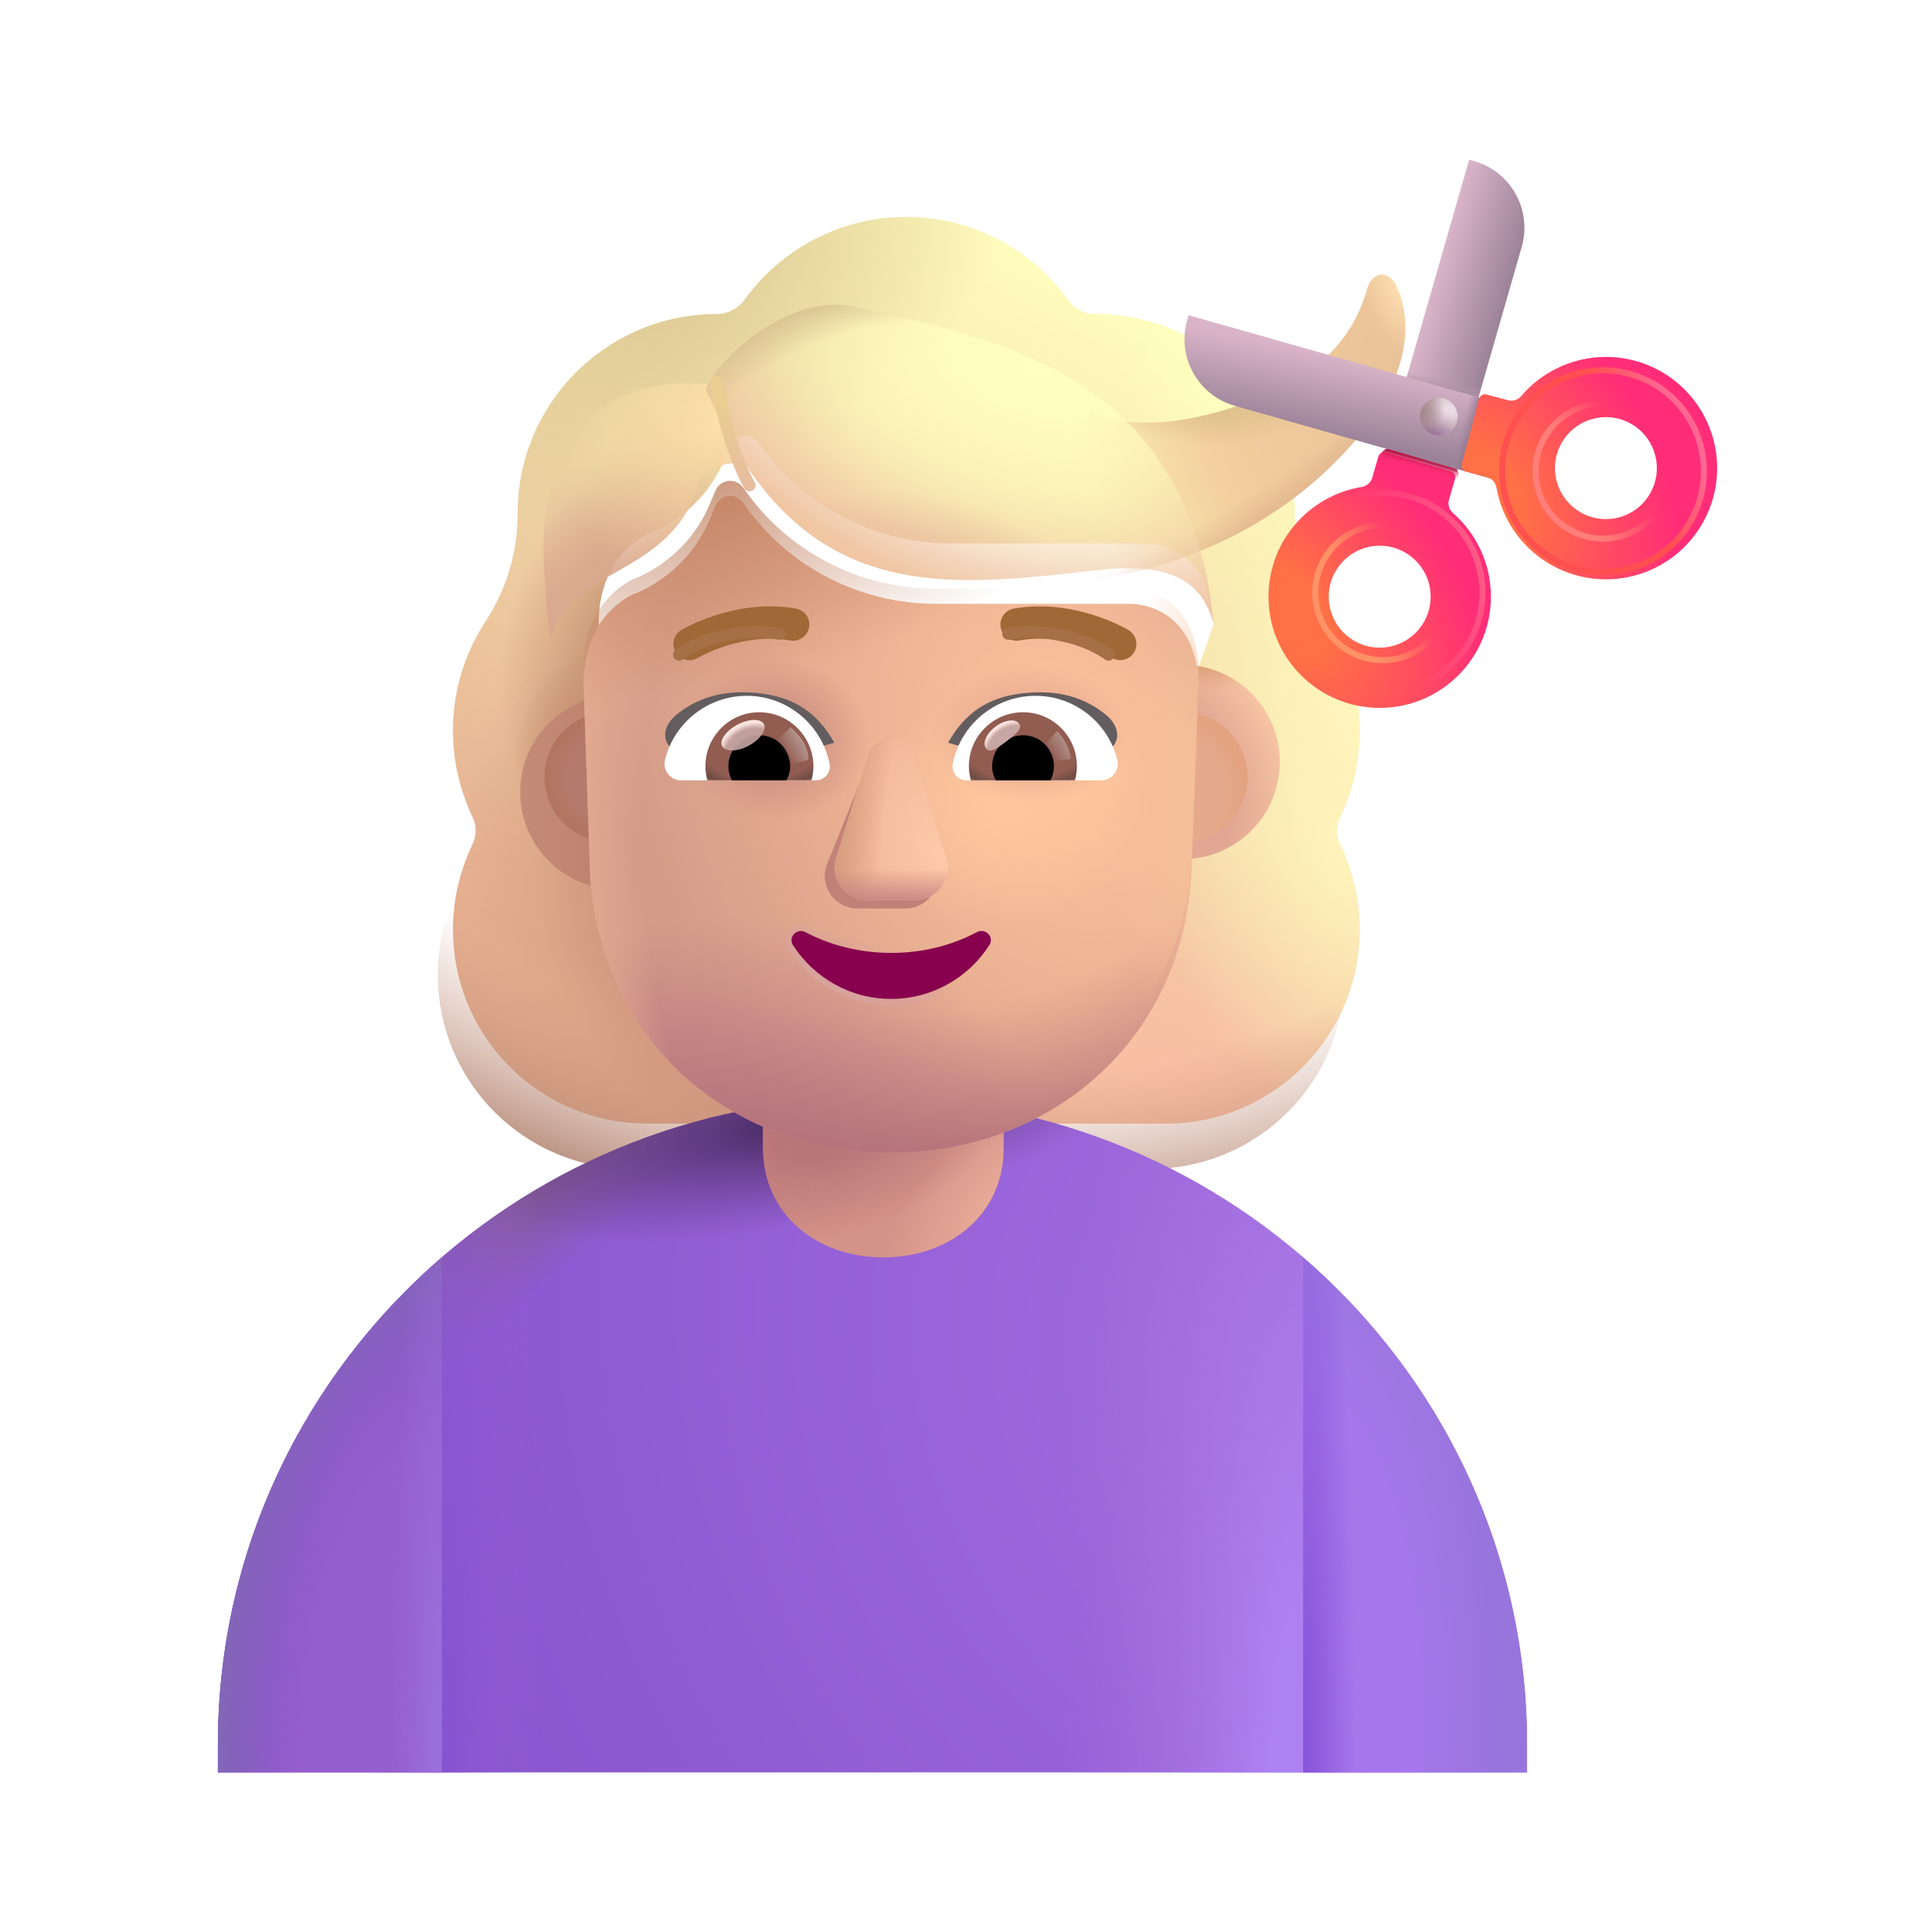 <svg width="32" height="32" viewBox="0 0 32 32" fill="none" xmlns="http://www.w3.org/2000/svg">
<g filter="url(#filter0_i_4002_34)">
<path fill-rule="evenodd" clip-rule="evenodd" d="M21.946 14.281C22.158 13.846 22.27 13.36 22.27 12.854C22.27 12.386 22.174 11.948 22.001 11.548H22.006C21.926 11.367 21.836 11.196 21.725 11.035L21.723 11.032C21.379 10.506 21.197 9.889 21.197 9.261V9.251C21.197 7.43 19.72 5.952 17.898 5.952C17.716 5.952 17.544 5.871 17.442 5.719C16.845 4.889 15.864 4.343 14.761 4.343C13.658 4.343 12.676 4.889 12.079 5.719C11.977 5.861 11.806 5.952 11.623 5.952C11.595 5.952 11.567 5.952 11.538 5.953C9.756 5.998 8.324 7.458 8.324 9.251V9.261C8.324 9.889 8.142 10.506 7.798 11.032L7.796 11.036C7.453 11.561 7.252 12.177 7.252 12.854C7.252 13.37 7.373 13.846 7.575 14.281C7.646 14.422 7.646 14.595 7.575 14.736C7.373 15.161 7.252 15.637 7.252 16.143C7.252 17.924 8.689 19.361 10.47 19.361H19.052C20.833 19.361 22.27 17.924 22.27 16.143C22.27 15.637 22.148 15.161 21.946 14.736C21.875 14.595 21.875 14.422 21.946 14.281ZM9.686 11.608H9.673L10.872 13.964C10.995 16.766 12.089 13.964 14.761 13.964C17.432 13.964 18.597 17.083 18.72 14.281L19.856 11.084C19.802 9.839 18.9 9.751 18.72 9.751H15.5C14.229 9.751 13.029 9.129 12.311 8.078C12.188 7.905 11.931 7.935 11.85 8.129L11.768 8.323C11.542 8.884 11.111 9.313 10.578 9.558C10.562 9.563 10.545 9.57 10.527 9.578C10.509 9.586 10.491 9.593 10.475 9.598C10.239 9.721 9.686 10.088 9.665 11.037L9.675 11.343L9.686 11.608Z" fill="url(#paint0_linear_4002_34)"/>
<path fill-rule="evenodd" clip-rule="evenodd" d="M21.946 14.281C22.158 13.846 22.27 13.36 22.27 12.854C22.27 12.386 22.174 11.948 22.001 11.548H22.006C21.926 11.367 21.836 11.196 21.725 11.035L21.723 11.032C21.379 10.506 21.197 9.889 21.197 9.261V9.251C21.197 7.43 19.72 5.952 17.898 5.952C17.716 5.952 17.544 5.871 17.442 5.719C16.845 4.889 15.864 4.343 14.761 4.343C13.658 4.343 12.676 4.889 12.079 5.719C11.977 5.861 11.806 5.952 11.623 5.952C11.595 5.952 11.567 5.952 11.538 5.953C9.756 5.998 8.324 7.458 8.324 9.251V9.261C8.324 9.889 8.142 10.506 7.798 11.032L7.796 11.036C7.453 11.561 7.252 12.177 7.252 12.854C7.252 13.37 7.373 13.846 7.575 14.281C7.646 14.422 7.646 14.595 7.575 14.736C7.373 15.161 7.252 15.637 7.252 16.143C7.252 17.924 8.689 19.361 10.47 19.361H19.052C20.833 19.361 22.27 17.924 22.27 16.143C22.27 15.637 22.148 15.161 21.946 14.736C21.875 14.595 21.875 14.422 21.946 14.281ZM9.686 11.608H9.673L10.872 13.964C10.995 16.766 12.089 13.964 14.761 13.964C17.432 13.964 18.597 17.083 18.72 14.281L19.856 11.084C19.802 9.839 18.9 9.751 18.72 9.751H15.5C14.229 9.751 13.029 9.129 12.311 8.078C12.188 7.905 11.931 7.935 11.85 8.129L11.768 8.323C11.542 8.884 11.111 9.313 10.578 9.558C10.562 9.563 10.545 9.57 10.527 9.578C10.509 9.586 10.491 9.593 10.475 9.598C10.239 9.721 9.686 10.088 9.665 11.037L9.675 11.343L9.686 11.608Z" fill="url(#paint1_radial_4002_34)"/>
<path fill-rule="evenodd" clip-rule="evenodd" d="M21.946 14.281C22.158 13.846 22.27 13.36 22.27 12.854C22.27 12.386 22.174 11.948 22.001 11.548H22.006C21.926 11.367 21.836 11.196 21.725 11.035L21.723 11.032C21.379 10.506 21.197 9.889 21.197 9.261V9.251C21.197 7.43 19.72 5.952 17.898 5.952C17.716 5.952 17.544 5.871 17.442 5.719C16.845 4.889 15.864 4.343 14.761 4.343C13.658 4.343 12.676 4.889 12.079 5.719C11.977 5.861 11.806 5.952 11.623 5.952C11.595 5.952 11.567 5.952 11.538 5.953C9.756 5.998 8.324 7.458 8.324 9.251V9.261C8.324 9.889 8.142 10.506 7.798 11.032L7.796 11.036C7.453 11.561 7.252 12.177 7.252 12.854C7.252 13.37 7.373 13.846 7.575 14.281C7.646 14.422 7.646 14.595 7.575 14.736C7.373 15.161 7.252 15.637 7.252 16.143C7.252 17.924 8.689 19.361 10.47 19.361H19.052C20.833 19.361 22.27 17.924 22.27 16.143C22.27 15.637 22.148 15.161 21.946 14.736C21.875 14.595 21.875 14.422 21.946 14.281ZM9.686 11.608H9.673L10.872 13.964C10.995 16.766 12.089 13.964 14.761 13.964C17.432 13.964 18.597 17.083 18.72 14.281L19.856 11.084C19.802 9.839 18.9 9.751 18.72 9.751H15.5C14.229 9.751 13.029 9.129 12.311 8.078C12.188 7.905 11.931 7.935 11.85 8.129L11.768 8.323C11.542 8.884 11.111 9.313 10.578 9.558C10.562 9.563 10.545 9.57 10.527 9.578C10.509 9.586 10.491 9.593 10.475 9.598C10.239 9.721 9.686 10.088 9.665 11.037L9.675 11.343L9.686 11.608Z" fill="url(#paint2_radial_4002_34)"/>
<path fill-rule="evenodd" clip-rule="evenodd" d="M21.946 14.281C22.158 13.846 22.27 13.36 22.27 12.854C22.27 12.386 22.174 11.948 22.001 11.548H22.006C21.926 11.367 21.836 11.196 21.725 11.035L21.723 11.032C21.379 10.506 21.197 9.889 21.197 9.261V9.251C21.197 7.43 19.72 5.952 17.898 5.952C17.716 5.952 17.544 5.871 17.442 5.719C16.845 4.889 15.864 4.343 14.761 4.343C13.658 4.343 12.676 4.889 12.079 5.719C11.977 5.861 11.806 5.952 11.623 5.952C11.595 5.952 11.567 5.952 11.538 5.953C9.756 5.998 8.324 7.458 8.324 9.251V9.261C8.324 9.889 8.142 10.506 7.798 11.032L7.796 11.036C7.453 11.561 7.252 12.177 7.252 12.854C7.252 13.37 7.373 13.846 7.575 14.281C7.646 14.422 7.646 14.595 7.575 14.736C7.373 15.161 7.252 15.637 7.252 16.143C7.252 17.924 8.689 19.361 10.47 19.361H19.052C20.833 19.361 22.27 17.924 22.27 16.143C22.27 15.637 22.148 15.161 21.946 14.736C21.875 14.595 21.875 14.422 21.946 14.281ZM9.686 11.608H9.673L10.872 13.964C10.995 16.766 12.089 13.964 14.761 13.964C17.432 13.964 18.597 17.083 18.72 14.281L19.856 11.084C19.802 9.839 18.9 9.751 18.72 9.751H15.5C14.229 9.751 13.029 9.129 12.311 8.078C12.188 7.905 11.931 7.935 11.85 8.129L11.768 8.323C11.542 8.884 11.111 9.313 10.578 9.558C10.562 9.563 10.545 9.57 10.527 9.578C10.509 9.586 10.491 9.593 10.475 9.598C10.239 9.721 9.686 10.088 9.665 11.037L9.675 11.343L9.686 11.608Z" fill="url(#paint3_radial_4002_34)"/>
<path fill-rule="evenodd" clip-rule="evenodd" d="M21.946 14.281C22.158 13.846 22.27 13.36 22.27 12.854C22.27 12.386 22.174 11.948 22.001 11.548H22.006C21.926 11.367 21.836 11.196 21.725 11.035L21.723 11.032C21.379 10.506 21.197 9.889 21.197 9.261V9.251C21.197 7.43 19.72 5.952 17.898 5.952C17.716 5.952 17.544 5.871 17.442 5.719C16.845 4.889 15.864 4.343 14.761 4.343C13.658 4.343 12.676 4.889 12.079 5.719C11.977 5.861 11.806 5.952 11.623 5.952C11.595 5.952 11.567 5.952 11.538 5.953C9.756 5.998 8.324 7.458 8.324 9.251V9.261C8.324 9.889 8.142 10.506 7.798 11.032L7.796 11.036C7.453 11.561 7.252 12.177 7.252 12.854C7.252 13.37 7.373 13.846 7.575 14.281C7.646 14.422 7.646 14.595 7.575 14.736C7.373 15.161 7.252 15.637 7.252 16.143C7.252 17.924 8.689 19.361 10.47 19.361H19.052C20.833 19.361 22.27 17.924 22.27 16.143C22.27 15.637 22.148 15.161 21.946 14.736C21.875 14.595 21.875 14.422 21.946 14.281ZM9.686 11.608H9.673L10.872 13.964C10.995 16.766 12.089 13.964 14.761 13.964C17.432 13.964 18.597 17.083 18.72 14.281L19.856 11.084C19.802 9.839 18.9 9.751 18.72 9.751H15.5C14.229 9.751 13.029 9.129 12.311 8.078C12.188 7.905 11.931 7.935 11.85 8.129L11.768 8.323C11.542 8.884 11.111 9.313 10.578 9.558C10.562 9.563 10.545 9.57 10.527 9.578C10.509 9.586 10.491 9.593 10.475 9.598C10.239 9.721 9.686 10.088 9.665 11.037L9.675 11.343L9.686 11.608Z" fill="url(#paint4_radial_4002_34)"/>
<path fill-rule="evenodd" clip-rule="evenodd" d="M21.946 14.281C22.158 13.846 22.27 13.36 22.27 12.854C22.27 12.386 22.174 11.948 22.001 11.548H22.006C21.926 11.367 21.836 11.196 21.725 11.035L21.723 11.032C21.379 10.506 21.197 9.889 21.197 9.261V9.251C21.197 7.43 19.72 5.952 17.898 5.952C17.716 5.952 17.544 5.871 17.442 5.719C16.845 4.889 15.864 4.343 14.761 4.343C13.658 4.343 12.676 4.889 12.079 5.719C11.977 5.861 11.806 5.952 11.623 5.952C11.595 5.952 11.567 5.952 11.538 5.953C9.756 5.998 8.324 7.458 8.324 9.251V9.261C8.324 9.889 8.142 10.506 7.798 11.032L7.796 11.036C7.453 11.561 7.252 12.177 7.252 12.854C7.252 13.37 7.373 13.846 7.575 14.281C7.646 14.422 7.646 14.595 7.575 14.736C7.373 15.161 7.252 15.637 7.252 16.143C7.252 17.924 8.689 19.361 10.47 19.361H19.052C20.833 19.361 22.27 17.924 22.27 16.143C22.27 15.637 22.148 15.161 21.946 14.736C21.875 14.595 21.875 14.422 21.946 14.281ZM9.686 11.608H9.673L10.872 13.964C10.995 16.766 12.089 13.964 14.761 13.964C17.432 13.964 18.597 17.083 18.72 14.281L19.856 11.084C19.802 9.839 18.9 9.751 18.72 9.751H15.5C14.229 9.751 13.029 9.129 12.311 8.078C12.188 7.905 11.931 7.935 11.85 8.129L11.768 8.323C11.542 8.884 11.111 9.313 10.578 9.558C10.562 9.563 10.545 9.57 10.527 9.578C10.509 9.586 10.491 9.593 10.475 9.598C10.239 9.721 9.686 10.088 9.665 11.037L9.675 11.343L9.686 11.608Z" fill="url(#paint5_radial_4002_34)"/>
<path fill-rule="evenodd" clip-rule="evenodd" d="M21.946 14.281C22.158 13.846 22.27 13.36 22.27 12.854C22.27 12.386 22.174 11.948 22.001 11.548H22.006C21.926 11.367 21.836 11.196 21.725 11.035L21.723 11.032C21.379 10.506 21.197 9.889 21.197 9.261V9.251C21.197 7.43 19.72 5.952 17.898 5.952C17.716 5.952 17.544 5.871 17.442 5.719C16.845 4.889 15.864 4.343 14.761 4.343C13.658 4.343 12.676 4.889 12.079 5.719C11.977 5.861 11.806 5.952 11.623 5.952C11.595 5.952 11.567 5.952 11.538 5.953C9.756 5.998 8.324 7.458 8.324 9.251V9.261C8.324 9.889 8.142 10.506 7.798 11.032L7.796 11.036C7.453 11.561 7.252 12.177 7.252 12.854C7.252 13.37 7.373 13.846 7.575 14.281C7.646 14.422 7.646 14.595 7.575 14.736C7.373 15.161 7.252 15.637 7.252 16.143C7.252 17.924 8.689 19.361 10.47 19.361H19.052C20.833 19.361 22.27 17.924 22.27 16.143C22.27 15.637 22.148 15.161 21.946 14.736C21.875 14.595 21.875 14.422 21.946 14.281ZM9.686 11.608H9.673L10.872 13.964C10.995 16.766 12.089 13.964 14.761 13.964C17.432 13.964 18.597 17.083 18.72 14.281L19.856 11.084C19.802 9.839 18.9 9.751 18.72 9.751H15.5C14.229 9.751 13.029 9.129 12.311 8.078C12.188 7.905 11.931 7.935 11.85 8.129L11.768 8.323C11.542 8.884 11.111 9.313 10.578 9.558C10.562 9.563 10.545 9.57 10.527 9.578C10.509 9.586 10.491 9.593 10.475 9.598C10.239 9.721 9.686 10.088 9.665 11.037L9.675 11.343L9.686 11.608Z" fill="url(#paint6_radial_4002_34)"/>
<path fill-rule="evenodd" clip-rule="evenodd" d="M21.946 14.281C22.158 13.846 22.27 13.36 22.27 12.854C22.27 12.386 22.174 11.948 22.001 11.548H22.006C21.926 11.367 21.836 11.196 21.725 11.035L21.723 11.032C21.379 10.506 21.197 9.889 21.197 9.261V9.251C21.197 7.43 19.72 5.952 17.898 5.952C17.716 5.952 17.544 5.871 17.442 5.719C16.845 4.889 15.864 4.343 14.761 4.343C13.658 4.343 12.676 4.889 12.079 5.719C11.977 5.861 11.806 5.952 11.623 5.952C11.595 5.952 11.567 5.952 11.538 5.953C9.756 5.998 8.324 7.458 8.324 9.251V9.261C8.324 9.889 8.142 10.506 7.798 11.032L7.796 11.036C7.453 11.561 7.252 12.177 7.252 12.854C7.252 13.37 7.373 13.846 7.575 14.281C7.646 14.422 7.646 14.595 7.575 14.736C7.373 15.161 7.252 15.637 7.252 16.143C7.252 17.924 8.689 19.361 10.47 19.361H19.052C20.833 19.361 22.27 17.924 22.27 16.143C22.27 15.637 22.148 15.161 21.946 14.736C21.875 14.595 21.875 14.422 21.946 14.281ZM9.686 11.608H9.673L10.872 13.964C10.995 16.766 12.089 13.964 14.761 13.964C17.432 13.964 18.597 17.083 18.72 14.281L19.856 11.084C19.802 9.839 18.9 9.751 18.72 9.751H15.5C14.229 9.751 13.029 9.129 12.311 8.078C12.188 7.905 11.931 7.935 11.85 8.129L11.768 8.323C11.542 8.884 11.111 9.313 10.578 9.558C10.562 9.563 10.545 9.57 10.527 9.578C10.509 9.586 10.491 9.593 10.475 9.598C10.239 9.721 9.686 10.088 9.665 11.037L9.675 11.343L9.686 11.608Z" fill="url(#paint7_radial_4002_34)"/>
<path fill-rule="evenodd" clip-rule="evenodd" d="M21.946 14.281C22.158 13.846 22.27 13.36 22.27 12.854C22.27 12.386 22.174 11.948 22.001 11.548H22.006C21.926 11.367 21.836 11.196 21.725 11.035L21.723 11.032C21.379 10.506 21.197 9.889 21.197 9.261V9.251C21.197 7.43 19.72 5.952 17.898 5.952C17.716 5.952 17.544 5.871 17.442 5.719C16.845 4.889 15.864 4.343 14.761 4.343C13.658 4.343 12.676 4.889 12.079 5.719C11.977 5.861 11.806 5.952 11.623 5.952C11.595 5.952 11.567 5.952 11.538 5.953C9.756 5.998 8.324 7.458 8.324 9.251V9.261C8.324 9.889 8.142 10.506 7.798 11.032L7.796 11.036C7.453 11.561 7.252 12.177 7.252 12.854C7.252 13.37 7.373 13.846 7.575 14.281C7.646 14.422 7.646 14.595 7.575 14.736C7.373 15.161 7.252 15.637 7.252 16.143C7.252 17.924 8.689 19.361 10.47 19.361H19.052C20.833 19.361 22.27 17.924 22.27 16.143C22.27 15.637 22.148 15.161 21.946 14.736C21.875 14.595 21.875 14.422 21.946 14.281ZM9.686 11.608H9.673L10.872 13.964C10.995 16.766 12.089 13.964 14.761 13.964C17.432 13.964 18.597 17.083 18.72 14.281L19.856 11.084C19.802 9.839 18.9 9.751 18.72 9.751H15.5C14.229 9.751 13.029 9.129 12.311 8.078C12.188 7.905 11.931 7.935 11.85 8.129L11.768 8.323C11.542 8.884 11.111 9.313 10.578 9.558C10.562 9.563 10.545 9.57 10.527 9.578C10.509 9.586 10.491 9.593 10.475 9.598C10.239 9.721 9.686 10.088 9.665 11.037L9.675 11.343L9.686 11.608Z" fill="url(#paint8_radial_4002_34)"/>
<path fill-rule="evenodd" clip-rule="evenodd" d="M21.946 14.281C22.158 13.846 22.27 13.36 22.27 12.854C22.27 12.386 22.174 11.948 22.001 11.548H22.006C21.926 11.367 21.836 11.196 21.725 11.035L21.723 11.032C21.379 10.506 21.197 9.889 21.197 9.261V9.251C21.197 7.43 19.72 5.952 17.898 5.952C17.716 5.952 17.544 5.871 17.442 5.719C16.845 4.889 15.864 4.343 14.761 4.343C13.658 4.343 12.676 4.889 12.079 5.719C11.977 5.861 11.806 5.952 11.623 5.952C11.595 5.952 11.567 5.952 11.538 5.953C9.756 5.998 8.324 7.458 8.324 9.251V9.261C8.324 9.889 8.142 10.506 7.798 11.032L7.796 11.036C7.453 11.561 7.252 12.177 7.252 12.854C7.252 13.37 7.373 13.846 7.575 14.281C7.646 14.422 7.646 14.595 7.575 14.736C7.373 15.161 7.252 15.637 7.252 16.143C7.252 17.924 8.689 19.361 10.47 19.361H19.052C20.833 19.361 22.27 17.924 22.27 16.143C22.27 15.637 22.148 15.161 21.946 14.736C21.875 14.595 21.875 14.422 21.946 14.281ZM9.686 11.608H9.673L10.872 13.964C10.995 16.766 12.089 13.964 14.761 13.964C17.432 13.964 18.597 17.083 18.72 14.281L19.856 11.084C19.802 9.839 18.9 9.751 18.72 9.751H15.5C14.229 9.751 13.029 9.129 12.311 8.078C12.188 7.905 11.931 7.935 11.85 8.129L11.768 8.323C11.542 8.884 11.111 9.313 10.578 9.558C10.562 9.563 10.545 9.57 10.527 9.578C10.509 9.586 10.491 9.593 10.475 9.598C10.239 9.721 9.686 10.088 9.665 11.037L9.675 11.343L9.686 11.608Z" fill="url(#paint9_radial_4002_34)"/>
</g>
<path fill-rule="evenodd" clip-rule="evenodd" d="M21.946 14.281C22.158 13.846 22.27 13.36 22.27 12.854C22.27 12.386 22.174 11.948 22.001 11.548H22.006C21.926 11.367 21.836 11.196 21.725 11.035L21.723 11.032C21.379 10.506 21.197 9.889 21.197 9.261V9.251C21.197 7.43 19.72 5.952 17.898 5.952C17.716 5.952 17.544 5.871 17.442 5.719C16.845 4.889 15.864 4.343 14.761 4.343C13.658 4.343 12.676 4.889 12.079 5.719C11.977 5.861 11.806 5.952 11.623 5.952C11.595 5.952 11.567 5.952 11.538 5.953C9.756 5.998 8.324 7.458 8.324 9.251V9.261C8.324 9.889 8.142 10.506 7.798 11.032L7.796 11.036C7.453 11.561 7.252 12.177 7.252 12.854C7.252 13.37 7.373 13.846 7.575 14.281C7.646 14.422 7.646 14.595 7.575 14.736C7.373 15.161 7.252 15.637 7.252 16.143C7.252 17.924 8.689 19.361 10.47 19.361H19.052C20.833 19.361 22.27 17.924 22.27 16.143C22.27 15.637 22.148 15.161 21.946 14.736C21.875 14.595 21.875 14.422 21.946 14.281ZM9.686 11.608H9.673L10.872 13.964C10.995 16.766 12.089 13.964 14.761 13.964C17.432 13.964 18.597 17.083 18.72 14.281L19.856 11.084C19.802 9.839 18.9 9.751 18.72 9.751H15.5C14.229 9.751 13.029 9.129 12.311 8.078C12.188 7.905 11.931 7.935 11.85 8.129L11.768 8.323C11.542 8.884 11.111 9.313 10.578 9.558C10.562 9.563 10.545 9.57 10.527 9.578C10.509 9.586 10.491 9.593 10.475 9.598C10.239 9.721 9.686 10.088 9.665 11.037L9.675 11.343L9.686 11.608Z" fill="url(#paint10_radial_4002_34)"/>
<path d="M3.609 28.893C3.609 22.977 8.463 18.182 14.451 18.182C20.439 18.182 25.293 22.977 25.293 28.893V29.356H3.609V28.893Z" fill="url(#paint11_radial_4002_34)"/>
<path d="M3.609 28.893C3.609 22.977 8.463 18.182 14.451 18.182C20.439 18.182 25.293 22.977 25.293 28.893V29.356H3.609V28.893Z" fill="url(#paint12_radial_4002_34)"/>
<path d="M3.609 28.893C3.609 22.977 8.463 18.182 14.451 18.182C20.439 18.182 25.293 22.977 25.293 28.893V29.356H3.609V28.893Z" fill="url(#paint13_radial_4002_34)"/>
<path d="M3.609 28.893C3.609 22.977 8.463 18.182 14.451 18.182C20.439 18.182 25.293 22.977 25.293 28.893V29.356H3.609V28.893Z" fill="url(#paint14_radial_4002_34)"/>
<path d="M3.609 28.893C3.609 22.977 8.463 18.182 14.451 18.182C20.439 18.182 25.293 22.977 25.293 28.893V29.356H3.609V28.893Z" fill="url(#paint15_radial_4002_34)"/>
<path d="M21.584 29.356H25.293V28.893C25.293 25.676 23.857 22.79 21.584 20.826V29.356Z" fill="url(#paint16_radial_4002_34)"/>
<path d="M21.584 29.356H25.293V28.893C25.293 25.676 23.857 22.79 21.584 20.826V29.356Z" fill="url(#paint17_radial_4002_34)"/>
<path d="M7.317 20.826C5.044 22.79 3.609 25.676 3.609 28.893V29.356H7.317V20.826Z" fill="#955ECE"/>
<path d="M7.317 20.826C5.044 22.79 3.609 25.676 3.609 28.893V29.356H7.317V20.826Z" fill="url(#paint18_radial_4002_34)"/>
<path d="M7.317 20.826C5.044 22.79 3.609 25.676 3.609 28.893V29.356H7.317V20.826Z" fill="url(#paint19_radial_4002_34)"/>
<path d="M12.639 17.631H16.623V19.014C16.623 20.114 15.731 20.826 14.631 20.826C13.53 20.826 12.639 20.114 12.639 19.014V17.631Z" fill="#D59288"/>
<path d="M12.639 17.631H16.623V19.014C16.623 20.114 15.731 20.826 14.631 20.826C13.53 20.826 12.639 20.114 12.639 19.014V17.631Z" fill="url(#paint20_radial_4002_34)"/>
<path d="M12.639 17.631H16.623V19.014C16.623 20.114 15.731 20.826 14.631 20.826C13.53 20.826 12.639 20.114 12.639 19.014V17.631Z" fill="url(#paint21_radial_4002_34)"/>
<path d="M14.986 17.681C15.236 17.691 15.496 17.711 15.756 17.731C15.496 17.711 15.246 17.691 14.986 17.681Z" fill="url(#paint22_linear_4002_34)"/>
<path d="M14.656 17.681C14.646 17.681 14.636 17.681 14.616 17.681C14.716 17.681 14.806 17.681 14.906 17.691C14.826 17.681 14.736 17.681 14.656 17.681Z" fill="url(#paint23_linear_4002_34)"/>
<path d="M20.71 6.649C19.448 7.112 18.609 7.063 18.062 6.821L16.89 9.673C18.179 9.727 20.691 9.341 22.453 7.29C23.296 6.308 23.449 5.38 23.109 4.704C23.048 4.582 22.927 4.532 22.839 4.555C22.753 4.579 22.68 4.664 22.652 4.762C22.49 5.329 22.114 6.135 20.71 6.649Z" fill="url(#paint24_radial_4002_34)"/>
<path d="M20.71 6.649C19.448 7.112 18.609 7.063 18.062 6.821L16.89 9.673C18.179 9.727 20.691 9.341 22.453 7.29C23.296 6.308 23.449 5.38 23.109 4.704C23.048 4.582 22.927 4.532 22.839 4.555C22.753 4.579 22.68 4.664 22.652 4.762C22.49 5.329 22.114 6.135 20.71 6.649Z" fill="url(#paint25_radial_4002_34)"/>
<path d="M20.71 6.649C19.448 7.112 18.609 7.063 18.062 6.821L16.89 9.673C18.179 9.727 20.691 9.341 22.453 7.29C23.296 6.308 23.449 5.38 23.109 4.704C23.048 4.582 22.927 4.532 22.839 4.555C22.753 4.579 22.68 4.664 22.652 4.762C22.49 5.329 22.114 6.135 20.71 6.649Z" fill="url(#paint26_radial_4002_34)"/>
<path d="M20.71 6.649C19.448 7.112 18.609 7.063 18.062 6.821L16.89 9.673C18.179 9.727 20.691 9.341 22.453 7.29C23.296 6.308 23.449 5.38 23.109 4.704C23.048 4.582 22.927 4.532 22.839 4.555C22.753 4.579 22.68 4.664 22.652 4.762C22.49 5.329 22.114 6.135 20.71 6.649Z" fill="url(#paint27_radial_4002_34)"/>
<path d="M24.334 2.644L22.946 7.475L24.133 7.82L25.204 4.091C25.379 3.481 25.029 2.846 24.42 2.669L24.334 2.644Z" fill="url(#paint28_linear_4002_34)"/>
<path d="M24.334 2.644L22.946 7.475L24.133 7.82L25.204 4.091C25.379 3.481 25.029 2.846 24.42 2.669L24.334 2.644Z" fill="url(#paint29_linear_4002_34)"/>
<path d="M19.686 5.221L25.105 6.757L24.768 7.946L20.456 6.723C19.844 6.55 19.489 5.914 19.663 5.303L19.686 5.221Z" fill="url(#paint30_linear_4002_34)"/>
<path d="M19.686 5.221L25.105 6.757L24.768 7.946L20.456 6.723C19.844 6.55 19.489 5.914 19.663 5.303L19.686 5.221Z" fill="url(#paint31_linear_4002_34)"/>
<g filter="url(#filter1_i_4002_34)">
<circle cx="23.731" cy="7" r="0.313" fill="url(#paint32_radial_4002_34)"/>
<circle cx="23.731" cy="7" r="0.313" fill="url(#paint33_radial_4002_34)"/>
<circle cx="23.731" cy="7" r="0.313" fill="url(#paint34_radial_4002_34)"/>
</g>
<g filter="url(#filter2_ii_4002_34)">
<path fill-rule="evenodd" clip-rule="evenodd" d="M23.005 7.442C22.952 7.427 22.897 7.457 22.881 7.51L22.777 7.867C22.754 7.946 22.684 8.002 22.603 8.016C21.728 8.159 21.06 8.918 21.06 9.833C21.06 10.85 21.885 11.675 22.902 11.675C23.919 11.675 24.744 10.85 24.744 9.833C24.744 9.282 24.502 8.787 24.117 8.449C24.055 8.394 24.026 8.309 24.049 8.229L24.151 7.88C24.166 7.827 24.136 7.772 24.082 7.756L23.005 7.442ZM23.746 9.833C23.746 10.299 23.368 10.677 22.902 10.677C22.436 10.677 22.058 10.299 22.058 9.833C22.058 9.367 22.436 8.989 22.902 8.989C23.368 8.989 23.746 9.367 23.746 9.833Z" fill="url(#paint35_radial_4002_34)"/>
</g>
<path fill-rule="evenodd" clip-rule="evenodd" d="M23.005 7.442C22.952 7.427 22.897 7.457 22.881 7.51L22.777 7.867C22.754 7.946 22.684 8.002 22.603 8.016C21.728 8.159 21.06 8.918 21.06 9.833C21.06 10.85 21.885 11.675 22.902 11.675C23.919 11.675 24.744 10.85 24.744 9.833C24.744 9.282 24.502 8.787 24.117 8.449C24.055 8.394 24.026 8.309 24.049 8.229L24.151 7.88C24.166 7.827 24.136 7.772 24.082 7.756L23.005 7.442ZM23.746 9.833C23.746 10.299 23.368 10.677 22.902 10.677C22.436 10.677 22.058 10.299 22.058 9.833C22.058 9.367 22.436 8.989 22.902 8.989C23.368 8.989 23.746 9.367 23.746 9.833Z" fill="url(#paint36_linear_4002_34)"/>
<g filter="url(#filter3_i_4002_34)">
<path fill-rule="evenodd" clip-rule="evenodd" d="M24.45 6.655C24.464 6.602 24.518 6.57 24.572 6.584L24.931 6.68C25.011 6.701 25.095 6.67 25.148 6.608C25.723 5.933 26.718 5.754 27.502 6.227C28.372 6.753 28.652 7.885 28.126 8.756C27.6 9.627 26.468 9.906 25.597 9.38C25.125 9.095 24.826 8.631 24.736 8.128C24.721 8.046 24.664 7.977 24.584 7.956L24.232 7.862C24.179 7.848 24.147 7.793 24.161 7.74L24.45 6.655ZM26.113 8.526C26.512 8.767 27.03 8.639 27.271 8.24C27.512 7.841 27.384 7.322 26.985 7.081C26.587 6.84 26.068 6.968 25.827 7.367C25.586 7.766 25.714 8.285 26.113 8.526Z" fill="url(#paint37_radial_4002_34)"/>
</g>
<g filter="url(#filter4_f_4002_34)">
<circle cx="26.551" cy="7.804" r="1.671" stroke="url(#paint38_linear_4002_34)" stroke-width="0.1"/>
</g>
<g filter="url(#filter5_f_4002_34)">
<circle cx="26.551" cy="7.804" r="1.117" stroke="url(#paint39_linear_4002_34)" stroke-width="0.1"/>
</g>
<g filter="url(#filter6_f_4002_34)">
<circle cx="22.902" cy="9.817" r="1.117" stroke="url(#paint40_linear_4002_34)" stroke-width="0.1"/>
</g>
<g filter="url(#filter7_f_4002_34)">
<circle cx="22.902" cy="9.817" r="1.652" stroke="url(#paint41_linear_4002_34)" stroke-width="0.1"/>
</g>
<g filter="url(#filter8_i_4002_34)">
<path d="M10.075 14.48C10.964 14.48 11.684 13.76 11.684 12.871C11.684 11.982 10.964 11.262 10.075 11.262C9.186 11.262 8.466 11.982 8.466 12.871C8.466 13.76 9.186 14.48 10.075 14.48Z" fill="url(#paint42_linear_4002_34)"/>
</g>
<g filter="url(#filter9_i_4002_34)">
<path d="M19.588 14.48C20.477 14.48 21.197 13.76 21.197 12.871C21.197 11.982 20.477 11.262 19.588 11.262C18.699 11.262 17.979 11.982 17.979 12.871C17.979 13.76 18.699 14.48 19.588 14.48Z" fill="url(#paint43_radial_4002_34)"/>
<path d="M19.588 14.48C20.477 14.48 21.197 13.76 21.197 12.871C21.197 11.982 20.477 11.262 19.588 11.262C18.699 11.262 17.979 11.982 17.979 12.871C17.979 13.76 18.699 14.48 19.588 14.48Z" fill="url(#paint44_radial_4002_34)"/>
</g>
<g filter="url(#filter10_f_4002_34)">
<path d="M19.588 13.945C20.181 13.945 20.662 13.464 20.662 12.871C20.662 12.278 20.181 11.797 19.588 11.797C18.995 11.797 18.514 12.278 18.514 12.871C18.514 13.464 18.995 13.945 19.588 13.945Z" fill="#E5AA8B"/>
<path d="M19.588 13.945C20.181 13.945 20.662 13.464 20.662 12.871C20.662 12.278 20.181 11.797 19.588 11.797C18.995 11.797 18.514 12.278 18.514 12.871C18.514 13.464 18.995 13.945 19.588 13.945Z" fill="url(#paint45_radial_4002_34)"/>
</g>
<g filter="url(#filter11_f_4002_34)">
<path d="M10.094 13.945C10.688 13.945 11.168 13.464 11.168 12.871C11.168 12.278 10.688 11.797 10.094 11.797C9.501 11.797 9.02 12.278 9.02 12.871C9.02 13.464 9.501 13.945 10.094 13.945Z" fill="#B47A6C"/>
<path d="M10.094 13.945C10.688 13.945 11.168 13.464 11.168 12.871C11.168 12.278 10.688 11.797 10.094 11.797C9.501 11.797 9.02 12.278 9.02 12.871C9.02 13.464 9.501 13.945 10.094 13.945Z" fill="url(#paint46_radial_4002_34)"/>
</g>
<g filter="url(#filter12_i_4002_34)">
<path d="M9.675 11.343L9.665 11.037C9.686 10.088 10.239 9.721 10.475 9.598C10.491 9.593 10.509 9.586 10.527 9.578C10.544 9.57 10.562 9.563 10.578 9.558C11.111 9.313 11.542 8.884 11.767 8.323L11.849 8.129C11.931 7.935 12.188 7.905 12.311 8.078C13.029 9.129 14.229 9.751 15.5 9.751H18.72C18.9 9.751 19.802 9.839 19.856 11.084L19.737 14.157C19.614 16.959 17.425 18.841 14.754 18.841C12.083 18.841 9.894 16.959 9.771 14.157L9.675 11.343Z" fill="url(#paint47_radial_4002_34)"/>
<path d="M9.675 11.343L9.665 11.037C9.686 10.088 10.239 9.721 10.475 9.598C10.491 9.593 10.509 9.586 10.527 9.578C10.544 9.57 10.562 9.563 10.578 9.558C11.111 9.313 11.542 8.884 11.767 8.323L11.849 8.129C11.931 7.935 12.188 7.905 12.311 8.078C13.029 9.129 14.229 9.751 15.5 9.751H18.72C18.9 9.751 19.802 9.839 19.856 11.084L19.737 14.157C19.614 16.959 17.425 18.841 14.754 18.841C12.083 18.841 9.894 16.959 9.771 14.157L9.675 11.343Z" fill="url(#paint48_radial_4002_34)"/>
<path d="M9.675 11.343L9.665 11.037C9.686 10.088 10.239 9.721 10.475 9.598C10.491 9.593 10.509 9.586 10.527 9.578C10.544 9.57 10.562 9.563 10.578 9.558C11.111 9.313 11.542 8.884 11.767 8.323L11.849 8.129C11.931 7.935 12.188 7.905 12.311 8.078C13.029 9.129 14.229 9.751 15.5 9.751H18.72C18.9 9.751 19.802 9.839 19.856 11.084L19.737 14.157C19.614 16.959 17.425 18.841 14.754 18.841C12.083 18.841 9.894 16.959 9.771 14.157L9.675 11.343Z" fill="url(#paint49_radial_4002_34)"/>
<path d="M9.675 11.343L9.665 11.037C9.686 10.088 10.239 9.721 10.475 9.598C10.491 9.593 10.509 9.586 10.527 9.578C10.544 9.57 10.562 9.563 10.578 9.558C11.111 9.313 11.542 8.884 11.767 8.323L11.849 8.129C11.931 7.935 12.188 7.905 12.311 8.078C13.029 9.129 14.229 9.751 15.5 9.751H18.72C18.9 9.751 19.802 9.839 19.856 11.084L19.737 14.157C19.614 16.959 17.425 18.841 14.754 18.841C12.083 18.841 9.894 16.959 9.771 14.157L9.675 11.343Z" fill="url(#paint50_radial_4002_34)"/>
<path d="M9.675 11.343L9.665 11.037C9.686 10.088 10.239 9.721 10.475 9.598C10.491 9.593 10.509 9.586 10.527 9.578C10.544 9.57 10.562 9.563 10.578 9.558C11.111 9.313 11.542 8.884 11.767 8.323L11.849 8.129C11.931 7.935 12.188 7.905 12.311 8.078C13.029 9.129 14.229 9.751 15.5 9.751H18.72C18.9 9.751 19.802 9.839 19.856 11.084L19.737 14.157C19.614 16.959 17.425 18.841 14.754 18.841C12.083 18.841 9.894 16.959 9.771 14.157L9.675 11.343Z" fill="url(#paint51_radial_4002_34)"/>
<path d="M9.675 11.343L9.665 11.037C9.686 10.088 10.239 9.721 10.475 9.598C10.491 9.593 10.509 9.586 10.527 9.578C10.544 9.57 10.562 9.563 10.578 9.558C11.111 9.313 11.542 8.884 11.767 8.323L11.849 8.129C11.931 7.935 12.188 7.905 12.311 8.078C13.029 9.129 14.229 9.751 15.5 9.751H18.72C18.9 9.751 19.802 9.839 19.856 11.084L19.737 14.157C19.614 16.959 17.425 18.841 14.754 18.841C12.083 18.841 9.894 16.959 9.771 14.157L9.675 11.343Z" fill="url(#paint52_radial_4002_34)"/>
<path d="M9.675 11.343L9.665 11.037C9.686 10.088 10.239 9.721 10.475 9.598C10.491 9.593 10.509 9.586 10.527 9.578C10.544 9.57 10.562 9.563 10.578 9.558C11.111 9.313 11.542 8.884 11.767 8.323L11.849 8.129C11.931 7.935 12.188 7.905 12.311 8.078C13.029 9.129 14.229 9.751 15.5 9.751H18.72C18.9 9.751 19.802 9.839 19.856 11.084L19.737 14.157C19.614 16.959 17.425 18.841 14.754 18.841C12.083 18.841 9.894 16.959 9.771 14.157L9.675 11.343Z" fill="url(#paint53_radial_4002_34)"/>
</g>
<path d="M9.673 11.608H9.686L9.675 11.343L9.665 11.037C9.686 10.088 10.239 9.721 10.475 9.598C10.491 9.593 10.509 9.586 10.527 9.578C10.544 9.57 10.562 9.563 10.578 9.558C11.111 9.313 11.542 8.884 11.767 8.323L11.849 8.129C11.931 7.935 12.188 7.905 12.311 8.078C13.029 9.129 14.229 9.751 15.5 9.751H18.72C18.9 9.751 19.802 9.839 19.856 11.084L19.737 14.157C19.614 16.959 17.425 18.841 14.754 18.841C12.083 18.841 9.894 16.959 9.771 14.157L9.673 11.608Z" fill="url(#paint54_radial_4002_34)"/>
<path d="M9.673 11.608H9.686L9.675 11.343L9.665 11.037C9.686 10.088 10.239 9.721 10.475 9.598C10.491 9.593 10.509 9.586 10.527 9.578C10.544 9.57 10.562 9.563 10.578 9.558C11.111 9.313 11.542 8.884 11.767 8.323L11.849 8.129C11.931 7.935 12.188 7.905 12.311 8.078C13.029 9.129 14.229 9.751 15.5 9.751H18.72C18.9 9.751 19.802 9.839 19.856 11.084L19.737 14.157C19.614 16.959 17.425 18.841 14.754 18.841C12.083 18.841 9.894 16.959 9.771 14.157L9.673 11.608Z" fill="url(#paint55_radial_4002_34)"/>
<g filter="url(#filter13_f_4002_34)">
<path d="M14.368 12.648L13.685 14.348C13.576 14.698 13.836 15.048 14.205 15.048H14.992C15.36 15.048 15.621 14.693 15.512 14.348L14.981 12.648C14.867 12.272 14.488 12.272 14.368 12.648Z" fill="#C28178"/>
</g>
<g filter="url(#filter14_f_4002_34)">
<path d="M14.378 12.51L13.847 14.21C13.738 14.559 13.999 14.909 14.367 14.909H15.154C15.523 14.909 15.783 14.554 15.674 14.21L15.143 12.51C15.029 12.133 14.498 12.133 14.378 12.51Z" fill="#EFB696"/>
<path d="M14.378 12.51L13.847 14.21C13.738 14.559 13.999 14.909 14.367 14.909H15.154C15.523 14.909 15.783 14.554 15.674 14.21L15.143 12.51C15.029 12.133 14.498 12.133 14.378 12.51Z" fill="url(#paint56_radial_4002_34)"/>
<path d="M14.378 12.51L13.847 14.21C13.738 14.559 13.999 14.909 14.367 14.909H15.154C15.523 14.909 15.783 14.554 15.674 14.21L15.143 12.51C15.029 12.133 14.498 12.133 14.378 12.51Z" fill="url(#paint57_linear_4002_34)"/>
<path d="M14.378 12.51L13.847 14.21C13.738 14.559 13.999 14.909 14.367 14.909H15.154C15.523 14.909 15.783 14.554 15.674 14.21L15.143 12.51C15.029 12.133 14.498 12.133 14.378 12.51Z" fill="url(#paint58_linear_4002_34)"/>
</g>
<g filter="url(#filter15_f_4002_34)">
<path d="M14.761 15.783C14.24 15.783 13.75 15.657 13.339 15.438C13.198 15.365 13.047 15.527 13.136 15.657C13.48 16.19 14.078 16.545 14.761 16.545C15.443 16.545 16.042 16.19 16.385 15.657C16.474 15.521 16.323 15.365 16.182 15.438C15.771 15.657 15.287 15.783 14.761 15.783Z" stroke="url(#paint59_linear_4002_34)" stroke-width="0.2"/>
</g>
<path d="M14.761 15.783C14.24 15.783 13.75 15.657 13.339 15.438C13.198 15.365 13.047 15.527 13.136 15.657C13.48 16.19 14.078 16.545 14.761 16.545C15.443 16.545 16.042 16.19 16.385 15.657C16.474 15.521 16.323 15.365 16.182 15.438C15.771 15.657 15.287 15.783 14.761 15.783Z" fill="#88014E"/>
<g filter="url(#filter16_i_4002_34)">
<path d="M15.903 12.302C16.168 11.835 16.572 11.467 17.44 11.467C17.82 11.467 18.187 11.572 18.513 11.835C18.782 12.053 18.746 12.33 18.538 12.434L17.982 12.752C17.33 12.541 16.609 12.513 15.903 12.302Z" fill="#635D5F"/>
</g>
<g filter="url(#filter17_i_4002_34)">
<path d="M13.619 12.302C13.353 11.835 12.95 11.467 12.081 11.467C11.701 11.467 11.334 11.572 11.008 11.835C10.74 12.053 10.776 12.33 10.984 12.434L11.54 12.752C12.192 12.541 12.912 12.513 13.619 12.302Z" fill="#635D5F"/>
</g>
<g filter="url(#filter18_i_4002_34)">
<path d="M11.363 11.093L11.359 11.096C11.358 11.096 11.358 11.096 11.358 11.096C11.231 11.172 11.067 11.131 10.991 11.004C10.915 10.877 10.956 10.712 11.083 10.636L11.083 10.635L11.085 10.635L11.087 10.633L11.097 10.628C11.105 10.623 11.116 10.617 11.129 10.61C11.157 10.595 11.196 10.574 11.245 10.551C11.344 10.504 11.484 10.444 11.655 10.389C11.995 10.281 12.471 10.189 12.984 10.28C13.13 10.306 13.227 10.445 13.201 10.591C13.175 10.736 13.036 10.834 12.89 10.808C12.492 10.738 12.109 10.807 11.819 10.9C11.675 10.946 11.557 10.996 11.476 11.035C11.436 11.054 11.405 11.07 11.385 11.081C11.375 11.087 11.367 11.091 11.363 11.093Z" fill="#9F6836"/>
</g>
<g filter="url(#filter19_i_4002_34)">
<path fill-rule="evenodd" clip-rule="evenodd" d="M18.492 10.636C18.492 10.636 18.492 10.636 18.354 10.866L18.492 10.636C18.619 10.712 18.66 10.877 18.584 11.004C18.508 11.131 18.344 11.172 18.217 11.096C18.217 11.096 18.217 11.096 18.216 11.096L18.212 11.093C18.207 11.091 18.2 11.087 18.19 11.081C18.17 11.07 18.139 11.054 18.099 11.035C18.018 10.996 17.901 10.946 17.756 10.9C17.466 10.807 17.083 10.738 16.685 10.808C16.539 10.834 16.4 10.736 16.374 10.591C16.348 10.445 16.445 10.306 16.591 10.28C17.104 10.189 17.58 10.281 17.92 10.389C18.091 10.444 18.231 10.504 18.33 10.551C18.379 10.574 18.418 10.595 18.446 10.61C18.459 10.617 18.47 10.623 18.478 10.628L18.488 10.633L18.491 10.635L18.492 10.635L18.492 10.636Z" fill="#9F6836"/>
</g>
<path d="M17.151 11.525C17.805 11.525 18.356 11.976 18.506 12.584C18.551 12.758 18.417 12.925 18.239 12.925H16.008C15.866 12.925 15.752 12.795 15.78 12.653C15.906 12.012 16.47 11.525 17.151 11.525Z" fill="white"/>
<path d="M16.945 11.797C17.44 11.797 17.837 12.199 17.837 12.689C17.837 12.771 17.825 12.852 17.805 12.925H16.081C16.06 12.848 16.048 12.771 16.048 12.689C16.048 12.199 16.45 11.797 16.945 11.797Z" fill="url(#paint60_radial_4002_34)"/>
<path d="M16.433 12.69C16.433 12.405 16.661 12.178 16.945 12.178C17.229 12.178 17.456 12.405 17.456 12.69C17.456 12.775 17.435 12.856 17.399 12.925H16.494C16.454 12.856 16.433 12.775 16.433 12.69Z" fill="black"/>
<g filter="url(#filter20_f_4002_34)">
<path d="M16.879 11.986C16.943 12.071 16.81 12.174 16.659 12.287C16.508 12.4 16.395 12.48 16.332 12.395C16.268 12.31 16.339 12.149 16.49 12.036C16.641 11.923 16.816 11.901 16.879 11.986Z" fill="#C7A7A3"/>
<path d="M16.879 11.986C16.943 12.071 16.81 12.174 16.659 12.287C16.508 12.4 16.395 12.48 16.332 12.395C16.268 12.31 16.339 12.149 16.49 12.036C16.641 11.923 16.816 11.901 16.879 11.986Z" fill="url(#paint61_radial_4002_34)"/>
</g>
<g filter="url(#filter21_f_4002_34)">
<path d="M17.74 12.572C17.707 12.341 17.572 12.167 17.508 12.109L17.248 12.395L17.366 12.623L17.74 12.572Z" fill="url(#paint62_linear_4002_34)"/>
</g>
<path d="M12.37 11.525C11.716 11.525 11.165 11.976 11.015 12.584C10.97 12.758 11.104 12.925 11.282 12.925H13.514C13.655 12.925 13.769 12.795 13.741 12.653C13.615 12.012 13.047 11.525 12.37 11.525Z" fill="white"/>
<path d="M12.576 11.797C12.082 11.797 11.684 12.199 11.684 12.689C11.684 12.771 11.696 12.852 11.716 12.925H13.441C13.461 12.848 13.473 12.771 13.473 12.689C13.469 12.199 13.071 11.797 12.576 11.797Z" fill="url(#paint63_radial_4002_34)"/>
<path d="M13.088 12.69C13.088 12.405 12.86 12.178 12.576 12.178C12.293 12.178 12.065 12.405 12.065 12.69C12.065 12.775 12.086 12.856 12.122 12.925H13.027C13.063 12.856 13.088 12.775 13.088 12.69Z" fill="black"/>
<g filter="url(#filter22_f_4002_34)">
<path d="M13.392 12.585C13.392 12.296 13.157 12.104 13.094 12.046L12.806 12.325L12.983 12.686L13.392 12.585Z" fill="url(#paint64_linear_4002_34)"/>
</g>
<g filter="url(#filter23_f_4002_34)">
<ellipse cx="12.307" cy="12.178" rx="0.39" ry="0.197" transform="rotate(-27.914 12.307 12.178)" fill="#C7A7A3" fill-opacity="0.9"/>
<ellipse cx="12.307" cy="12.178" rx="0.39" ry="0.197" transform="rotate(-27.914 12.307 12.178)" fill="url(#paint65_radial_4002_34)"/>
</g>
<g filter="url(#filter24_f_4002_34)">
<path d="M16.7 10.498C17.023 10.42 17.825 10.459 18.361 10.843" stroke="#A57045" stroke-width="0.2" stroke-linecap="round"/>
</g>
<g filter="url(#filter25_f_4002_34)">
<path d="M12.909 10.498C12.587 10.42 11.785 10.459 11.248 10.843" stroke="#A57045" stroke-width="0.2" stroke-linecap="round"/>
</g>
<g filter="url(#filter26_f_4002_34)">
<path d="M9.866 6.857C10.488 6.304 11.383 6.299 11.886 6.388L12.289 7.679C12.031 7.639 11.802 7.729 11.61 7.913C11.157 9.589 9.447 9.338 9.112 10.595C8.961 9.103 8.794 7.813 9.866 6.857Z" fill="url(#paint66_radial_4002_34)"/>
<path d="M9.866 6.857C10.488 6.304 11.383 6.299 11.886 6.388L12.289 7.679C12.031 7.639 11.802 7.729 11.61 7.913C11.157 9.589 9.447 9.338 9.112 10.595C8.961 9.103 8.794 7.813 9.866 6.857Z" fill="url(#paint67_radial_4002_34)"/>
</g>
<g filter="url(#filter27_f_4002_34)">
<path d="M14.157 5.08C13.024 4.83 11.811 6.036 11.693 6.455C13.235 10.075 15.603 9.73 18.23 9.438C19.803 9.264 19.973 9.98 20.107 10.327C19.672 6.27 16.738 5.65 14.157 5.08Z" fill="url(#paint68_radial_4002_34)"/>
<path d="M14.157 5.08C13.024 4.83 11.811 6.036 11.693 6.455C13.235 10.075 15.603 9.73 18.23 9.438C19.803 9.264 19.973 9.98 20.107 10.327C19.672 6.27 16.738 5.65 14.157 5.08Z" fill="url(#paint69_radial_4002_34)"/>
<path d="M14.157 5.08C13.024 4.83 11.811 6.036 11.693 6.455C13.235 10.075 15.603 9.73 18.23 9.438C19.803 9.264 19.973 9.98 20.107 10.327C19.672 6.27 16.738 5.65 14.157 5.08Z" fill="url(#paint70_radial_4002_34)"/>
</g>
<g filter="url(#filter28_f_4002_34)">
<path d="M11.869 6.329C11.893 6.572 12.104 7.486 12.414 8.039" stroke="url(#paint71_linear_4002_34)" stroke-width="0.2" stroke-linecap="round"/>
</g>
<defs>
<filter id="filter0_i_4002_34" x="7.252" y="3.593" width="15.268" height="15.768" filterUnits="userSpaceOnUse" color-interpolation-filters="sRGB">
<feFlood flood-opacity="0" result="BackgroundImageFix"/>
<feBlend mode="normal" in="SourceGraphic" in2="BackgroundImageFix" result="shape"/>
<feColorMatrix in="SourceAlpha" type="matrix" values="0 0 0 0 0 0 0 0 0 0 0 0 0 0 0 0 0 0 127 0" result="hardAlpha"/>
<feOffset dx="0.25" dy="-0.75"/>
<feGaussianBlur stdDeviation="0.75"/>
<feComposite in2="hardAlpha" operator="arithmetic" k2="-1" k3="1"/>
<feColorMatrix type="matrix" values="0 0 0 0 0.886 0 0 0 0 0.698 0 0 0 0 0.608 0 0 0 1 0"/>
<feBlend mode="normal" in2="shape" result="effect1_innerShadow_4002_34"/>
</filter>
<filter id="filter1_i_4002_34" x="23.418" y="6.587" width="0.726" height="0.726" filterUnits="userSpaceOnUse" color-interpolation-filters="sRGB">
<feFlood flood-opacity="0" result="BackgroundImageFix"/>
<feBlend mode="normal" in="SourceGraphic" in2="BackgroundImageFix" result="shape"/>
<feColorMatrix in="SourceAlpha" type="matrix" values="0 0 0 0 0 0 0 0 0 0 0 0 0 0 0 0 0 0 127 0" result="hardAlpha"/>
<feOffset dx="0.1" dy="-0.1"/>
<feGaussianBlur stdDeviation="0.1"/>
<feComposite in2="hardAlpha" operator="arithmetic" k2="-1" k3="1"/>
<feColorMatrix type="matrix" values="0 0 0 0 0.525 0 0 0 0 0.388 0 0 0 0 0.502 0 0 0 1 0"/>
<feBlend mode="normal" in2="shape" result="effect1_innerShadow_4002_34"/>
</filter>
<filter id="filter2_ii_4002_34" x="20.96" y="7.388" width="3.834" height="4.387" filterUnits="userSpaceOnUse" color-interpolation-filters="sRGB">
<feFlood flood-opacity="0" result="BackgroundImageFix"/>
<feBlend mode="normal" in="SourceGraphic" in2="BackgroundImageFix" result="shape"/>
<feColorMatrix in="SourceAlpha" type="matrix" values="0 0 0 0 0 0 0 0 0 0 0 0 0 0 0 0 0 0 127 0" result="hardAlpha"/>
<feOffset dx="0.05" dy="-0.05"/>
<feGaussianBlur stdDeviation="0.1"/>
<feComposite in2="hardAlpha" operator="arithmetic" k2="-1" k3="1"/>
<feColorMatrix type="matrix" values="0 0 0 0 0.945 0 0 0 0 0.451 0 0 0 0 0.333 0 0 0 1 0"/>
<feBlend mode="normal" in2="shape" result="effect1_innerShadow_4002_34"/>
<feColorMatrix in="SourceAlpha" type="matrix" values="0 0 0 0 0 0 0 0 0 0 0 0 0 0 0 0 0 0 127 0" result="hardAlpha"/>
<feOffset dx="-0.1" dy="0.1"/>
<feGaussianBlur stdDeviation="0.1"/>
<feComposite in2="hardAlpha" operator="arithmetic" k2="-1" k3="1"/>
<feColorMatrix type="matrix" values="0 0 0 0 1 0 0 0 0 0.282 0 0 0 0 0.435 0 0 0 1 0"/>
<feBlend mode="normal" in2="effect1_innerShadow_4002_34" result="effect2_innerShadow_4002_34"/>
</filter>
<filter id="filter3_i_4002_34" x="24.158" y="5.911" width="4.283" height="3.734" filterUnits="userSpaceOnUse" color-interpolation-filters="sRGB">
<feFlood flood-opacity="0" result="BackgroundImageFix"/>
<feBlend mode="normal" in="SourceGraphic" in2="BackgroundImageFix" result="shape"/>
<feColorMatrix in="SourceAlpha" type="matrix" values="0 0 0 0 0 0 0 0 0 0 0 0 0 0 0 0 0 0 127 0" result="hardAlpha"/>
<feOffset dx="0.05" dy="-0.05"/>
<feGaussianBlur stdDeviation="0.05"/>
<feComposite in2="hardAlpha" operator="arithmetic" k2="-1" k3="1"/>
<feColorMatrix type="matrix" values="0 0 0 0 0.882 0 0 0 0 0.204 0 0 0 0 0.435 0 0 0 1 0"/>
<feBlend mode="normal" in2="shape" result="effect1_innerShadow_4002_34"/>
</filter>
<filter id="filter4_f_4002_34" x="24.629" y="5.882" width="3.843" height="3.843" filterUnits="userSpaceOnUse" color-interpolation-filters="sRGB">
<feFlood flood-opacity="0" result="BackgroundImageFix"/>
<feBlend mode="normal" in="SourceGraphic" in2="BackgroundImageFix" result="shape"/>
<feGaussianBlur stdDeviation="0.1" result="effect1_foregroundBlur_4002_34"/>
</filter>
<filter id="filter5_f_4002_34" x="25.183" y="6.436" width="2.734" height="2.734" filterUnits="userSpaceOnUse" color-interpolation-filters="sRGB">
<feFlood flood-opacity="0" result="BackgroundImageFix"/>
<feBlend mode="normal" in="SourceGraphic" in2="BackgroundImageFix" result="shape"/>
<feGaussianBlur stdDeviation="0.1" result="effect1_foregroundBlur_4002_34"/>
</filter>
<filter id="filter6_f_4002_34" x="21.535" y="8.45" width="2.734" height="2.734" filterUnits="userSpaceOnUse" color-interpolation-filters="sRGB">
<feFlood flood-opacity="0" result="BackgroundImageFix"/>
<feBlend mode="normal" in="SourceGraphic" in2="BackgroundImageFix" result="shape"/>
<feGaussianBlur stdDeviation="0.1" result="effect1_foregroundBlur_4002_34"/>
</filter>
<filter id="filter7_f_4002_34" x="21" y="7.915" width="3.805" height="3.805" filterUnits="userSpaceOnUse" color-interpolation-filters="sRGB">
<feFlood flood-opacity="0" result="BackgroundImageFix"/>
<feBlend mode="normal" in="SourceGraphic" in2="BackgroundImageFix" result="shape"/>
<feGaussianBlur stdDeviation="0.1" result="effect1_foregroundBlur_4002_34"/>
</filter>
<filter id="filter8_i_4002_34" x="8.466" y="11.262" width="3.368" height="3.468" filterUnits="userSpaceOnUse" color-interpolation-filters="sRGB">
<feFlood flood-opacity="0" result="BackgroundImageFix"/>
<feBlend mode="normal" in="SourceGraphic" in2="BackgroundImageFix" result="shape"/>
<feColorMatrix in="SourceAlpha" type="matrix" values="0 0 0 0 0 0 0 0 0 0 0 0 0 0 0 0 0 0 127 0" result="hardAlpha"/>
<feOffset dx="0.15" dy="0.25"/>
<feGaussianBlur stdDeviation="0.25"/>
<feComposite in2="hardAlpha" operator="arithmetic" k2="-1" k3="1"/>
<feColorMatrix type="matrix" values="0 0 0 0 0.859 0 0 0 0 0.635 0 0 0 0 0.533 0 0 0 1 0"/>
<feBlend mode="normal" in2="shape" result="effect1_innerShadow_4002_34"/>
</filter>
<filter id="filter9_i_4002_34" x="17.979" y="11.012" width="3.218" height="3.468" filterUnits="userSpaceOnUse" color-interpolation-filters="sRGB">
<feFlood flood-opacity="0" result="BackgroundImageFix"/>
<feBlend mode="normal" in="SourceGraphic" in2="BackgroundImageFix" result="shape"/>
<feColorMatrix in="SourceAlpha" type="matrix" values="0 0 0 0 0 0 0 0 0 0 0 0 0 0 0 0 0 0 127 0" result="hardAlpha"/>
<feOffset dy="-0.25"/>
<feGaussianBlur stdDeviation="0.25"/>
<feComposite in2="hardAlpha" operator="arithmetic" k2="-1" k3="1"/>
<feColorMatrix type="matrix" values="0 0 0 0 0.827 0 0 0 0 0.569 0 0 0 0 0.506 0 0 0 1 0"/>
<feBlend mode="normal" in2="shape" result="effect1_innerShadow_4002_34"/>
</filter>
<filter id="filter10_f_4002_34" x="18.014" y="11.297" width="3.148" height="3.148" filterUnits="userSpaceOnUse" color-interpolation-filters="sRGB">
<feFlood flood-opacity="0" result="BackgroundImageFix"/>
<feBlend mode="normal" in="SourceGraphic" in2="BackgroundImageFix" result="shape"/>
<feGaussianBlur stdDeviation="0.25" result="effect1_foregroundBlur_4002_34"/>
</filter>
<filter id="filter11_f_4002_34" x="8.62" y="11.397" width="2.948" height="2.948" filterUnits="userSpaceOnUse" color-interpolation-filters="sRGB">
<feFlood flood-opacity="0" result="BackgroundImageFix"/>
<feBlend mode="normal" in="SourceGraphic" in2="BackgroundImageFix" result="shape"/>
<feGaussianBlur stdDeviation="0.2" result="effect1_foregroundBlur_4002_34"/>
</filter>
<filter id="filter12_i_4002_34" x="9.665" y="7.964" width="10.191" height="11.127" filterUnits="userSpaceOnUse" color-interpolation-filters="sRGB">
<feFlood flood-opacity="0" result="BackgroundImageFix"/>
<feBlend mode="normal" in="SourceGraphic" in2="BackgroundImageFix" result="shape"/>
<feColorMatrix in="SourceAlpha" type="matrix" values="0 0 0 0 0 0 0 0 0 0 0 0 0 0 0 0 0 0 127 0" result="hardAlpha"/>
<feOffset dy="0.25"/>
<feGaussianBlur stdDeviation="0.125"/>
<feComposite in2="hardAlpha" operator="arithmetic" k2="-1" k3="1"/>
<feColorMatrix type="matrix" values="0 0 0 0 0.745 0 0 0 0 0.486 0 0 0 0 0.384 0 0 0 1 0"/>
<feBlend mode="normal" in2="shape" result="effect1_innerShadow_4002_34"/>
</filter>
<filter id="filter13_f_4002_34" x="13.16" y="11.866" width="2.877" height="3.682" filterUnits="userSpaceOnUse" color-interpolation-filters="sRGB">
<feFlood flood-opacity="0" result="BackgroundImageFix"/>
<feBlend mode="normal" in="SourceGraphic" in2="BackgroundImageFix" result="shape"/>
<feGaussianBlur stdDeviation="0.25" result="effect1_foregroundBlur_4002_34"/>
</filter>
<filter id="filter14_f_4002_34" x="13.572" y="11.977" width="2.377" height="3.182" filterUnits="userSpaceOnUse" color-interpolation-filters="sRGB">
<feFlood flood-opacity="0" result="BackgroundImageFix"/>
<feBlend mode="normal" in="SourceGraphic" in2="BackgroundImageFix" result="shape"/>
<feGaussianBlur stdDeviation="0.125" result="effect1_foregroundBlur_4002_34"/>
</filter>
<filter id="filter15_f_4002_34" x="12.909" y="15.219" width="3.702" height="1.526" filterUnits="userSpaceOnUse" color-interpolation-filters="sRGB">
<feFlood flood-opacity="0" result="BackgroundImageFix"/>
<feBlend mode="normal" in="SourceGraphic" in2="BackgroundImageFix" result="shape"/>
<feGaussianBlur stdDeviation="0.05" result="effect1_foregroundBlur_4002_34"/>
</filter>
<filter id="filter16_i_4002_34" x="15.703" y="11.467" width="3.001" height="1.285" filterUnits="userSpaceOnUse" color-interpolation-filters="sRGB">
<feFlood flood-opacity="0" result="BackgroundImageFix"/>
<feBlend mode="normal" in="SourceGraphic" in2="BackgroundImageFix" result="shape"/>
<feColorMatrix in="SourceAlpha" type="matrix" values="0 0 0 0 0 0 0 0 0 0 0 0 0 0 0 0 0 0 127 0" result="hardAlpha"/>
<feOffset dx="-0.2"/>
<feGaussianBlur stdDeviation="0.2"/>
<feComposite in2="hardAlpha" operator="arithmetic" k2="-1" k3="1"/>
<feColorMatrix type="matrix" values="0 0 0 0 0.141 0 0 0 0 0.086 0 0 0 0 0.176 0 0 0 1 0"/>
<feBlend mode="normal" in2="shape" result="effect1_innerShadow_4002_34"/>
</filter>
<filter id="filter17_i_4002_34" x="10.817" y="11.467" width="3.001" height="1.285" filterUnits="userSpaceOnUse" color-interpolation-filters="sRGB">
<feFlood flood-opacity="0" result="BackgroundImageFix"/>
<feBlend mode="normal" in="SourceGraphic" in2="BackgroundImageFix" result="shape"/>
<feColorMatrix in="SourceAlpha" type="matrix" values="0 0 0 0 0 0 0 0 0 0 0 0 0 0 0 0 0 0 127 0" result="hardAlpha"/>
<feOffset dx="0.2"/>
<feGaussianBlur stdDeviation="0.125"/>
<feComposite in2="hardAlpha" operator="arithmetic" k2="-1" k3="1"/>
<feColorMatrix type="matrix" values="0 0 0 0 0.133 0 0 0 0 0.078 0 0 0 0 0.169 0 0 0 1 0"/>
<feBlend mode="normal" in2="shape" result="effect1_innerShadow_4002_34"/>
</filter>
<filter id="filter18_i_4002_34" x="10.953" y="10.043" width="2.453" height="1.091" filterUnits="userSpaceOnUse" color-interpolation-filters="sRGB">
<feFlood flood-opacity="0" result="BackgroundImageFix"/>
<feBlend mode="normal" in="SourceGraphic" in2="BackgroundImageFix" result="shape"/>
<feColorMatrix in="SourceAlpha" type="matrix" values="0 0 0 0 0 0 0 0 0 0 0 0 0 0 0 0 0 0 127 0" result="hardAlpha"/>
<feOffset dx="0.2" dy="-0.2"/>
<feGaussianBlur stdDeviation="0.15"/>
<feComposite in2="hardAlpha" operator="arithmetic" k2="-1" k3="1"/>
<feColorMatrix type="matrix" values="0 0 0 0 0.475 0 0 0 0 0.263 0 0 0 0 0.165 0 0 0 1 0"/>
<feBlend mode="normal" in2="shape" result="effect1_innerShadow_4002_34"/>
</filter>
<filter id="filter19_i_4002_34" x="16.37" y="10.043" width="2.453" height="1.091" filterUnits="userSpaceOnUse" color-interpolation-filters="sRGB">
<feFlood flood-opacity="0" result="BackgroundImageFix"/>
<feBlend mode="normal" in="SourceGraphic" in2="BackgroundImageFix" result="shape"/>
<feColorMatrix in="SourceAlpha" type="matrix" values="0 0 0 0 0 0 0 0 0 0 0 0 0 0 0 0 0 0 127 0" result="hardAlpha"/>
<feOffset dx="0.2" dy="-0.2"/>
<feGaussianBlur stdDeviation="0.15"/>
<feComposite in2="hardAlpha" operator="arithmetic" k2="-1" k3="1"/>
<feColorMatrix type="matrix" values="0 0 0 0 0.475 0 0 0 0 0.263 0 0 0 0 0.165 0 0 0 1 0"/>
<feBlend mode="normal" in2="shape" result="effect1_innerShadow_4002_34"/>
</filter>
<filter id="filter20_f_4002_34" x="16.209" y="11.834" width="0.787" height="0.696" filterUnits="userSpaceOnUse" color-interpolation-filters="sRGB">
<feFlood flood-opacity="0" result="BackgroundImageFix"/>
<feBlend mode="normal" in="SourceGraphic" in2="BackgroundImageFix" result="shape"/>
<feGaussianBlur stdDeviation="0.05" result="effect1_foregroundBlur_4002_34"/>
</filter>
<filter id="filter21_f_4002_34" x="17.048" y="11.909" width="0.891" height="0.913" filterUnits="userSpaceOnUse" color-interpolation-filters="sRGB">
<feFlood flood-opacity="0" result="BackgroundImageFix"/>
<feBlend mode="normal" in="SourceGraphic" in2="BackgroundImageFix" result="shape"/>
<feGaussianBlur stdDeviation="0.1" result="effect1_foregroundBlur_4002_34"/>
</filter>
<filter id="filter22_f_4002_34" x="12.605" y="11.846" width="0.986" height="1.04" filterUnits="userSpaceOnUse" color-interpolation-filters="sRGB">
<feFlood flood-opacity="0" result="BackgroundImageFix"/>
<feBlend mode="normal" in="SourceGraphic" in2="BackgroundImageFix" result="shape"/>
<feGaussianBlur stdDeviation="0.1" result="effect1_foregroundBlur_4002_34"/>
</filter>
<filter id="filter23_f_4002_34" x="11.851" y="11.826" width="0.913" height="0.705" filterUnits="userSpaceOnUse" color-interpolation-filters="sRGB">
<feFlood flood-opacity="0" result="BackgroundImageFix"/>
<feBlend mode="normal" in="SourceGraphic" in2="BackgroundImageFix" result="shape"/>
<feGaussianBlur stdDeviation="0.05" result="effect1_foregroundBlur_4002_34"/>
</filter>
<filter id="filter24_f_4002_34" x="16.4" y="10.165" width="2.261" height="0.978" filterUnits="userSpaceOnUse" color-interpolation-filters="sRGB">
<feFlood flood-opacity="0" result="BackgroundImageFix"/>
<feBlend mode="normal" in="SourceGraphic" in2="BackgroundImageFix" result="shape"/>
<feGaussianBlur stdDeviation="0.1" result="effect1_foregroundBlur_4002_34"/>
</filter>
<filter id="filter25_f_4002_34" x="10.948" y="10.165" width="2.261" height="0.978" filterUnits="userSpaceOnUse" color-interpolation-filters="sRGB">
<feFlood flood-opacity="0" result="BackgroundImageFix"/>
<feBlend mode="normal" in="SourceGraphic" in2="BackgroundImageFix" result="shape"/>
<feGaussianBlur stdDeviation="0.1" result="effect1_foregroundBlur_4002_34"/>
</filter>
<filter id="filter26_f_4002_34" x="8.501" y="5.845" width="4.287" height="5.25" filterUnits="userSpaceOnUse" color-interpolation-filters="sRGB">
<feFlood flood-opacity="0" result="BackgroundImageFix"/>
<feBlend mode="normal" in="SourceGraphic" in2="BackgroundImageFix" result="shape"/>
<feGaussianBlur stdDeviation="0.25" result="effect1_foregroundBlur_4002_34"/>
</filter>
<filter id="filter27_f_4002_34" x="11.443" y="4.797" width="8.914" height="5.78" filterUnits="userSpaceOnUse" color-interpolation-filters="sRGB">
<feFlood flood-opacity="0" result="BackgroundImageFix"/>
<feBlend mode="normal" in="SourceGraphic" in2="BackgroundImageFix" result="shape"/>
<feGaussianBlur stdDeviation="0.125" result="effect1_foregroundBlur_4002_34"/>
</filter>
<filter id="filter28_f_4002_34" x="11.569" y="6.029" width="1.145" height="2.31" filterUnits="userSpaceOnUse" color-interpolation-filters="sRGB">
<feFlood flood-opacity="0" result="BackgroundImageFix"/>
<feBlend mode="normal" in="SourceGraphic" in2="BackgroundImageFix" result="shape"/>
<feGaussianBlur stdDeviation="0.1" result="effect1_foregroundBlur_4002_34"/>
</filter>
<linearGradient id="paint0_linear_4002_34" x1="19.454" y1="5.918" x2="12.649" y2="18.523" gradientUnits="userSpaceOnUse">
<stop stop-color="#FFFFBE"/>
<stop offset="1" stop-color="#E5AE90"/>
</linearGradient>
<radialGradient id="paint1_radial_4002_34" cx="0" cy="0" r="1" gradientUnits="userSpaceOnUse" gradientTransform="translate(19.454 18.691) rotate(-64.29) scale(4.018 9.162)">
<stop stop-color="#F9BFA4"/>
<stop offset="1" stop-color="#FFC3A8" stop-opacity="0"/>
</radialGradient>
<radialGradient id="paint2_radial_4002_34" cx="0" cy="0" r="1" gradientUnits="userSpaceOnUse" gradientTransform="translate(14.09 14.634) rotate(109.074) scale(5.779 5.409)">
<stop offset="0.62" stop-color="#C7897D"/>
<stop offset="1" stop-color="#C7897D" stop-opacity="0"/>
</radialGradient>
<radialGradient id="paint3_radial_4002_34" cx="0" cy="0" r="1" gradientUnits="userSpaceOnUse" gradientTransform="translate(11.643 15.64) rotate(142.167) scale(3.99 4.911)">
<stop offset="0.205" stop-color="#CF987B"/>
<stop offset="1" stop-color="#CF987B" stop-opacity="0"/>
</radialGradient>
<radialGradient id="paint4_radial_4002_34" cx="0" cy="0" r="1" gradientUnits="userSpaceOnUse" gradientTransform="translate(9.917 13.092) rotate(125.038) scale(1.781 1.619)">
<stop offset="0.334" stop-color="#C58E72"/>
<stop offset="1" stop-color="#C58E72" stop-opacity="0"/>
</radialGradient>
<radialGradient id="paint5_radial_4002_34" cx="0" cy="0" r="1" gradientUnits="userSpaceOnUse" gradientTransform="translate(10.453 11.601) rotate(-167.428) scale(2.387 3.509)">
<stop offset="0.226" stop-color="#C49070"/>
<stop offset="1" stop-color="#C49070" stop-opacity="0"/>
</radialGradient>
<radialGradient id="paint6_radial_4002_34" cx="0" cy="0" r="1" gradientUnits="userSpaceOnUse" gradientTransform="translate(10.922 5.298) rotate(55.684) scale(3.835 6.693)">
<stop stop-color="#DCC893"/>
<stop offset="1" stop-color="#DCC893" stop-opacity="0"/>
</radialGradient>
<radialGradient id="paint7_radial_4002_34" cx="0" cy="0" r="1" gradientUnits="userSpaceOnUse" gradientTransform="translate(20.258 7.125) rotate(132.51) scale(1.637 2.288)">
<stop stop-color="#FFFFBF"/>
<stop offset="1" stop-color="#FFFFBF" stop-opacity="0"/>
</radialGradient>
<radialGradient id="paint8_radial_4002_34" cx="0" cy="0" r="1" gradientUnits="userSpaceOnUse" gradientTransform="translate(22.27 12.02) rotate(163.779) scale(1.92 4.178)">
<stop stop-color="#FFFABE"/>
<stop offset="1" stop-color="#FFFABE" stop-opacity="0"/>
</radialGradient>
<radialGradient id="paint9_radial_4002_34" cx="0" cy="0" r="1" gradientUnits="userSpaceOnUse" gradientTransform="translate(22.002 14.802) rotate(156.949) scale(3.425 5.456)">
<stop stop-color="#FFF4BC"/>
<stop offset="1" stop-color="#FFF4BC" stop-opacity="0"/>
</radialGradient>
<radialGradient id="paint10_radial_4002_34" cx="0" cy="0" r="1" gradientUnits="userSpaceOnUse" gradientTransform="translate(15.473 10.853) rotate(94.087) scale(9.994 15.047)">
<stop offset="0.703" stop-color="#C7917B" stop-opacity="0"/>
<stop offset="1" stop-color="#AC7E6A"/>
</radialGradient>
<radialGradient id="paint11_radial_4002_34" cx="0" cy="0" r="1" gradientUnits="userSpaceOnUse" gradientTransform="translate(21.875 22.768) rotate(154.071) scale(15.066 17.346)">
<stop stop-color="#A46EE0"/>
<stop offset="1" stop-color="#8956CF"/>
</radialGradient>
<radialGradient id="paint12_radial_4002_34" cx="0" cy="0" r="1" gradientUnits="userSpaceOnUse" gradientTransform="translate(17.476 29.861) rotate(-126.175) scale(13.395 19.274)">
<stop offset="0.895" stop-color="#845B99" stop-opacity="0"/>
<stop offset="1" stop-color="#845B99"/>
</radialGradient>
<radialGradient id="paint13_radial_4002_34" cx="0" cy="0" r="1" gradientUnits="userSpaceOnUse" gradientTransform="translate(13.401 18.548) rotate(168.453) scale(5.933 1.703)">
<stop stop-color="#412558"/>
<stop offset="1" stop-color="#643A7C" stop-opacity="0"/>
</radialGradient>
<radialGradient id="paint14_radial_4002_34" cx="0" cy="0" r="1" gradientUnits="userSpaceOnUse" gradientTransform="translate(21.553 29.356) rotate(180) scale(3.934 19.371)">
<stop offset="0.133" stop-color="#AE81F2"/>
<stop offset="1" stop-color="#A46BD8" stop-opacity="0"/>
</radialGradient>
<radialGradient id="paint15_radial_4002_34" cx="0" cy="0" r="1" gradientUnits="userSpaceOnUse" gradientTransform="translate(7.432 29.356) scale(1.5 23.813)">
<stop stop-color="#8654D1"/>
<stop offset="1" stop-color="#9860D3" stop-opacity="0"/>
</radialGradient>
<radialGradient id="paint16_radial_4002_34" cx="0" cy="0" r="1" gradientUnits="userSpaceOnUse" gradientTransform="translate(21.584 28.577) scale(3.252 9.133)">
<stop offset="0.576" stop-color="#A677EB"/>
<stop offset="1" stop-color="#9775DD"/>
</radialGradient>
<radialGradient id="paint17_radial_4002_34" cx="0" cy="0" r="1" gradientUnits="userSpaceOnUse" gradientTransform="translate(21.584 29.356) scale(0.87 11.972)">
<stop stop-color="#8752D9"/>
<stop offset="1" stop-color="#8752D9" stop-opacity="0"/>
</radialGradient>
<radialGradient id="paint18_radial_4002_34" cx="0" cy="0" r="1" gradientUnits="userSpaceOnUse" gradientTransform="translate(7.317 29.356) rotate(180) scale(3.709 8.854)">
<stop offset="0.614" stop-color="#8052C3" stop-opacity="0"/>
<stop offset="1" stop-color="#8267B6"/>
</radialGradient>
<radialGradient id="paint19_radial_4002_34" cx="0" cy="0" r="1" gradientUnits="userSpaceOnUse" gradientTransform="translate(7.317 29.356) rotate(180) scale(0.846 10.457)">
<stop offset="0.111" stop-color="#9A6FDB"/>
<stop offset="1" stop-color="#9A6FDB" stop-opacity="0"/>
</radialGradient>
<radialGradient id="paint20_radial_4002_34" cx="0" cy="0" r="1" gradientUnits="userSpaceOnUse" gradientTransform="translate(13.708 18.647) rotate(72.181) scale(1.838 3.188)">
<stop offset="0.243" stop-color="#B97577"/>
<stop offset="1" stop-color="#B97577" stop-opacity="0"/>
</radialGradient>
<radialGradient id="paint21_radial_4002_34" cx="0" cy="0" r="1" gradientUnits="userSpaceOnUse" gradientTransform="translate(17.598 19.517) rotate(142.395) scale(3.746 1.622)">
<stop offset="0.285" stop-color="#ECAF9B"/>
<stop offset="1" stop-color="#ECAF9B" stop-opacity="0"/>
</radialGradient>
<linearGradient id="paint22_linear_4002_34" x1="7.446" y1="17.711" x2="21.822" y2="17.711" gradientUnits="userSpaceOnUse">
<stop offset="0.006" stop-color="#CCCCCC"/>
<stop offset="1" stop-color="#E6E6E6"/>
</linearGradient>
<linearGradient id="paint23_linear_4002_34" x1="7.446" y1="17.681" x2="21.822" y2="17.681" gradientUnits="userSpaceOnUse">
<stop offset="0.006" stop-color="#CCCCCC"/>
<stop offset="1" stop-color="#E6E6E6"/>
</linearGradient>
<radialGradient id="paint24_radial_4002_34" cx="0" cy="0" r="1" gradientUnits="userSpaceOnUse" gradientTransform="translate(23.463 6.204) rotate(164.283) scale(6.46 8.047)">
<stop stop-color="#E9C198"/>
<stop offset="0.556" stop-color="#F3CE9E"/>
<stop offset="0.899" stop-color="#F3CE9E" stop-opacity="0"/>
</radialGradient>
<radialGradient id="paint25_radial_4002_34" cx="0" cy="0" r="1" gradientUnits="userSpaceOnUse" gradientTransform="translate(23.277 4.55) rotate(82.802) scale(1.313 0.733)">
<stop offset="0.181" stop-color="#FFDFB2"/>
<stop offset="1" stop-color="#FFDFB2" stop-opacity="0"/>
</radialGradient>
<radialGradient id="paint26_radial_4002_34" cx="0" cy="0" r="1" gradientUnits="userSpaceOnUse" gradientTransform="translate(20.084 6.634) rotate(90) scale(0.75 1.931)">
<stop stop-color="#DABD87"/>
<stop offset="1" stop-color="#DABD87" stop-opacity="0"/>
</radialGradient>
<radialGradient id="paint27_radial_4002_34" cx="0" cy="0" r="1" gradientUnits="userSpaceOnUse" gradientTransform="translate(20.254 6.946) rotate(56.31) scale(2.366 9.825)">
<stop offset="0.535" stop-color="#D2A180" stop-opacity="0"/>
<stop offset="1" stop-color="#D2A180"/>
</radialGradient>
<linearGradient id="paint28_linear_4002_34" x1="24.941" y1="5.049" x2="23.75" y2="4.704" gradientUnits="userSpaceOnUse">
<stop stop-color="#9B8299"/>
<stop offset="1" stop-color="#D9B4C8"/>
</linearGradient>
<linearGradient id="paint29_linear_4002_34" x1="23.793" y1="6.542" x2="23.867" y2="6.253" gradientUnits="userSpaceOnUse">
<stop offset="0.16" stop-color="#A28B95"/>
<stop offset="1" stop-color="#C0A0B5" stop-opacity="0"/>
</linearGradient>
<linearGradient id="paint30_linear_4002_34" x1="22.879" y1="7.398" x2="23.144" y2="6.101" gradientUnits="userSpaceOnUse">
<stop stop-color="#9B8299"/>
<stop offset="1" stop-color="#D9B4C8"/>
</linearGradient>
<linearGradient id="paint31_linear_4002_34" x1="24.29" y1="7.48" x2="24.092" y2="7.424" gradientUnits="userSpaceOnUse">
<stop stop-color="#93768E"/>
<stop offset="1" stop-color="#A2889F" stop-opacity="0"/>
</linearGradient>
<radialGradient id="paint32_radial_4002_34" cx="0" cy="0" r="1" gradientUnits="userSpaceOnUse" gradientTransform="translate(23.906 6.906) rotate(141.18) scale(0.436)">
<stop offset="0.168" stop-color="#EBDBE4"/>
<stop offset="1" stop-color="#C7B1B5"/>
</radialGradient>
<radialGradient id="paint33_radial_4002_34" cx="0" cy="0" r="1" gradientUnits="userSpaceOnUse" gradientTransform="translate(23.586 7.347) rotate(-67.643) scale(0.524 1.267)">
<stop offset="0.147" stop-color="#996E9F"/>
<stop offset="1" stop-color="#C8B3B7" stop-opacity="0"/>
</radialGradient>
<radialGradient id="paint34_radial_4002_34" cx="0" cy="0" r="1" gradientUnits="userSpaceOnUse" gradientTransform="translate(23.379 6.913) rotate(6.115) scale(0.44 0.556)">
<stop offset="0.181" stop-color="#A4888C"/>
<stop offset="1" stop-color="#A4888C" stop-opacity="0"/>
</radialGradient>
<radialGradient id="paint35_radial_4002_34" cx="0" cy="0" r="1" gradientUnits="userSpaceOnUse" gradientTransform="translate(21.389 10.096) rotate(-36.288) scale(2.732 4.339)">
<stop offset="0.205" stop-color="#FF7046"/>
<stop offset="1" stop-color="#FF2D78"/>
</radialGradient>
<linearGradient id="paint36_linear_4002_34" x1="23.629" y1="7.57" x2="23.57" y2="7.796" gradientUnits="userSpaceOnUse">
<stop offset="0.209" stop-color="#B71143"/>
<stop offset="1" stop-color="#FF3178" stop-opacity="0"/>
</linearGradient>
<radialGradient id="paint37_radial_4002_34" cx="0" cy="0" r="1" gradientUnits="userSpaceOnUse" gradientTransform="translate(24.535 8.273) rotate(-29.055) scale(2.896 4.092)">
<stop offset="0.205" stop-color="#FF7046"/>
<stop offset="1" stop-color="#FF2D78"/>
</radialGradient>
<linearGradient id="paint38_linear_4002_34" x1="24.879" y1="8.172" x2="28.069" y2="6.7" gradientUnits="userSpaceOnUse">
<stop offset="0.616" stop-color="#FF4F4F"/>
<stop offset="0.9" stop-color="#FF6792"/>
</linearGradient>
<linearGradient id="paint39_linear_4002_34" x1="25.433" y1="8.05" x2="27.566" y2="7.066" gradientUnits="userSpaceOnUse">
<stop offset="0.247" stop-color="#FF7E7A"/>
<stop offset="0.669" stop-color="#FF7E7A" stop-opacity="0"/>
</linearGradient>
<linearGradient id="paint40_linear_4002_34" x1="21.785" y1="10.064" x2="23.917" y2="9.079" gradientUnits="userSpaceOnUse">
<stop offset="0.247" stop-color="#FF9266"/>
<stop offset="0.669" stop-color="#FF9266" stop-opacity="0"/>
</linearGradient>
<linearGradient id="paint41_linear_4002_34" x1="24.554" y1="9.276" x2="22.902" y2="9.817" gradientUnits="userSpaceOnUse">
<stop stop-color="#FF5C88"/>
<stop offset="1" stop-color="#FF5185" stop-opacity="0"/>
</linearGradient>
<linearGradient id="paint42_linear_4002_34" x1="8.466" y1="12.958" x2="11.425" y2="12.958" gradientUnits="userSpaceOnUse">
<stop stop-color="#C48B78"/>
<stop offset="1" stop-color="#B47860"/>
</linearGradient>
<radialGradient id="paint43_radial_4002_34" cx="0" cy="0" r="1" gradientUnits="userSpaceOnUse" gradientTransform="translate(18.8 13.31) rotate(-24.444) scale(2.734 3.338)">
<stop offset="0.572" stop-color="#E1A792"/>
<stop offset="0.905" stop-color="#F6C3A3"/>
</radialGradient>
<radialGradient id="paint44_radial_4002_34" cx="0" cy="0" r="1" gradientUnits="userSpaceOnUse" gradientTransform="translate(19.823 11.089) rotate(15.945) scale(1.037 0.545)">
<stop stop-color="#D59566"/>
<stop offset="1" stop-color="#D59566" stop-opacity="0"/>
</radialGradient>
<radialGradient id="paint45_radial_4002_34" cx="0" cy="0" r="1" gradientUnits="userSpaceOnUse" gradientTransform="translate(19.353 13.109) rotate(-20.298) scale(1.305)">
<stop offset="0.71" stop-color="#E3A280" stop-opacity="0"/>
<stop offset="1" stop-color="#E3A280"/>
</radialGradient>
<radialGradient id="paint46_radial_4002_34" cx="0" cy="0" r="1" gradientUnits="userSpaceOnUse" gradientTransform="translate(10.094 12.871) rotate(180) scale(1.217 1.164)">
<stop offset="0.573" stop-color="#B0725A" stop-opacity="0"/>
<stop offset="1" stop-color="#B0725A"/>
</radialGradient>
<radialGradient id="paint47_radial_4002_34" cx="0" cy="0" r="1" gradientUnits="userSpaceOnUse" gradientTransform="translate(17.62 12.334) rotate(155.244) scale(7.162 9.586)">
<stop stop-color="#FFC59D"/>
<stop offset="1" stop-color="#D39B88"/>
</radialGradient>
<radialGradient id="paint48_radial_4002_34" cx="0" cy="0" r="1" gradientUnits="userSpaceOnUse" gradientTransform="translate(16.661 13.031) rotate(152.124) scale(2.387 2.025)">
<stop stop-color="#FFC89E"/>
<stop offset="1" stop-color="#FFC89E" stop-opacity="0"/>
</radialGradient>
<radialGradient id="paint49_radial_4002_34" cx="0" cy="0" r="1" gradientUnits="userSpaceOnUse" gradientTransform="translate(12.581 19.116) rotate(-78.311) scale(4.131 5.241)">
<stop stop-color="#B97783"/>
<stop offset="1" stop-color="#B97783" stop-opacity="0"/>
</radialGradient>
<radialGradient id="paint50_radial_4002_34" cx="0" cy="0" r="1" gradientUnits="userSpaceOnUse" gradientTransform="translate(14.761 12.046) rotate(90) scale(7.181 9.735)">
<stop offset="0.626" stop-color="#C08184" stop-opacity="0"/>
<stop offset="1" stop-color="#B16C78"/>
</radialGradient>
<radialGradient id="paint51_radial_4002_34" cx="0" cy="0" r="1" gradientUnits="userSpaceOnUse" gradientTransform="translate(15.398 14.668) rotate(172.34) scale(5.784 9.958)">
<stop offset="0.813" stop-color="#E3AB91" stop-opacity="0"/>
<stop offset="1" stop-color="#E3AB91"/>
</radialGradient>
<radialGradient id="paint52_radial_4002_34" cx="0" cy="0" r="1" gradientUnits="userSpaceOnUse" gradientTransform="translate(17.062 11.915) rotate(-90) scale(1.151 1.654)">
<stop offset="0.259" stop-color="#E3A48E"/>
<stop offset="1" stop-color="#E3A48E" stop-opacity="0"/>
</radialGradient>
<radialGradient id="paint53_radial_4002_34" cx="0" cy="0" r="1" gradientUnits="userSpaceOnUse" gradientTransform="translate(12.842 12.002) rotate(-90) scale(1.36 1.559)">
<stop stop-color="#C2847A"/>
<stop offset="1" stop-color="#C2847A" stop-opacity="0"/>
</radialGradient>
<radialGradient id="paint54_radial_4002_34" cx="0" cy="0" r="1" gradientUnits="userSpaceOnUse" gradientTransform="translate(19.856 13.403) rotate(-180) scale(1.347 4.434)">
<stop stop-color="#F4C099"/>
<stop offset="1" stop-color="#F4C099" stop-opacity="0"/>
</radialGradient>
<radialGradient id="paint55_radial_4002_34" cx="0" cy="0" r="1" gradientUnits="userSpaceOnUse" gradientTransform="translate(12.261 6.828) rotate(74.673) scale(4.374 9.039)">
<stop stop-color="#BE7C5A"/>
<stop offset="1" stop-color="#BE7C5A" stop-opacity="0"/>
</radialGradient>
<radialGradient id="paint56_radial_4002_34" cx="0" cy="0" r="1" gradientUnits="userSpaceOnUse" gradientTransform="translate(15.545 14.129) rotate(-105.892) scale(2.547 1.457)">
<stop offset="0.017" stop-color="#FDC9A8"/>
<stop offset="1" stop-color="#FDC9A8" stop-opacity="0"/>
</radialGradient>
<linearGradient id="paint57_linear_4002_34" x1="13.714" y1="14.147" x2="14.569" y2="14.252" gradientUnits="userSpaceOnUse">
<stop stop-color="#D1987A"/>
<stop offset="1" stop-color="#D1987A" stop-opacity="0"/>
</linearGradient>
<linearGradient id="paint58_linear_4002_34" x1="14.761" y1="15.001" x2="14.761" y2="14.391" gradientUnits="userSpaceOnUse">
<stop stop-color="#C57F82"/>
<stop offset="1" stop-color="#C57F82" stop-opacity="0"/>
</linearGradient>
<linearGradient id="paint59_linear_4002_34" x1="14.031" y1="16.478" x2="14.484" y2="15.607" gradientUnits="userSpaceOnUse">
<stop stop-color="#D8A29E"/>
<stop offset="1" stop-color="#D8A29E" stop-opacity="0"/>
</linearGradient>
<radialGradient id="paint60_radial_4002_34" cx="0" cy="0" r="1" gradientUnits="userSpaceOnUse" gradientTransform="translate(16.943 12.274) rotate(90) scale(0.811 1.29)">
<stop offset="0.802" stop-color="#925C51"/>
<stop offset="1" stop-color="#694B43"/>
<stop offset="1" stop-color="#804D49"/>
<stop offset="1" stop-color="#85534D"/>
</radialGradient>
<radialGradient id="paint61_radial_4002_34" cx="0" cy="0" r="1" gradientUnits="userSpaceOnUse" gradientTransform="translate(16.714 12.358) rotate(-127.812) scale(0.378 0.521)">
<stop offset="0.766" stop-color="#FFE6E2" stop-opacity="0"/>
<stop offset="0.966" stop-color="#FFE6E2"/>
</radialGradient>
<linearGradient id="paint62_linear_4002_34" x1="17.721" y1="12.328" x2="17.407" y2="12.521" gradientUnits="userSpaceOnUse">
<stop stop-color="#B4948D"/>
<stop offset="1" stop-color="#B4948D" stop-opacity="0"/>
</linearGradient>
<radialGradient id="paint63_radial_4002_34" cx="0" cy="0" r="1" gradientUnits="userSpaceOnUse" gradientTransform="translate(12.578 12.274) rotate(90) scale(0.811 1.29)">
<stop offset="0.802" stop-color="#925C51"/>
<stop offset="1" stop-color="#694B43"/>
<stop offset="1" stop-color="#804D49"/>
<stop offset="1" stop-color="#85534D"/>
</radialGradient>
<linearGradient id="paint64_linear_4002_34" x1="13.322" y1="12.328" x2="13.009" y2="12.521" gradientUnits="userSpaceOnUse">
<stop stop-color="#B4948D"/>
<stop offset="1" stop-color="#B4948D" stop-opacity="0"/>
</linearGradient>
<radialGradient id="paint65_radial_4002_34" cx="0" cy="0" r="1" gradientUnits="userSpaceOnUse" gradientTransform="translate(12.292 12.493) rotate(-90.897) scale(0.494 0.594)">
<stop offset="0.766" stop-color="#FFE6E2" stop-opacity="0"/>
<stop offset="0.966" stop-color="#FFE6E2"/>
</radialGradient>
<radialGradient id="paint66_radial_4002_34" cx="0" cy="0" r="1" gradientUnits="userSpaceOnUse" gradientTransform="translate(8.803 6.623) rotate(54.19) scale(3.307 6.571)">
<stop offset="0.403" stop-color="#DAA88F" stop-opacity="0"/>
<stop offset="1" stop-color="#DAA88F"/>
</radialGradient>
<radialGradient id="paint67_radial_4002_34" cx="0" cy="0" r="1" gradientUnits="userSpaceOnUse" gradientTransform="translate(12.045 6.857) rotate(127.118) scale(3.111 2.44)">
<stop stop-color="#FEE2A9"/>
<stop offset="1" stop-color="#FEE2A9" stop-opacity="0"/>
</radialGradient>
<radialGradient id="paint68_radial_4002_34" cx="0" cy="0" r="1" gradientUnits="userSpaceOnUse" gradientTransform="translate(16.671 4.946) rotate(115.684) scale(4.873 6.929)">
<stop offset="0.595" stop-color="#F0C6A3" stop-opacity="0"/>
<stop offset="1" stop-color="#F0C6A3"/>
</radialGradient>
<radialGradient id="paint69_radial_4002_34" cx="0" cy="0" r="1" gradientUnits="userSpaceOnUse" gradientTransform="translate(17.074 6.12) rotate(104.957) scale(3.32 5.926)">
<stop stop-color="#FFFFC0"/>
<stop offset="1" stop-color="#FFFFC0" stop-opacity="0"/>
</radialGradient>
<radialGradient id="paint70_radial_4002_34" cx="0" cy="0" r="1" gradientUnits="userSpaceOnUse" gradientTransform="translate(16.051 11.584) rotate(-119.068) scale(7.21 6.454)">
<stop offset="0.891" stop-color="#DAC493" stop-opacity="0"/>
<stop offset="0.979" stop-color="#DAC493"/>
</radialGradient>
<linearGradient id="paint71_linear_4002_34" x1="11.869" y1="6.673" x2="12.414" y2="7.947" gradientUnits="userSpaceOnUse">
<stop stop-color="#EBCE91"/>
<stop offset="1" stop-color="#E6BD9F"/>
</linearGradient>
</defs>
</svg>
